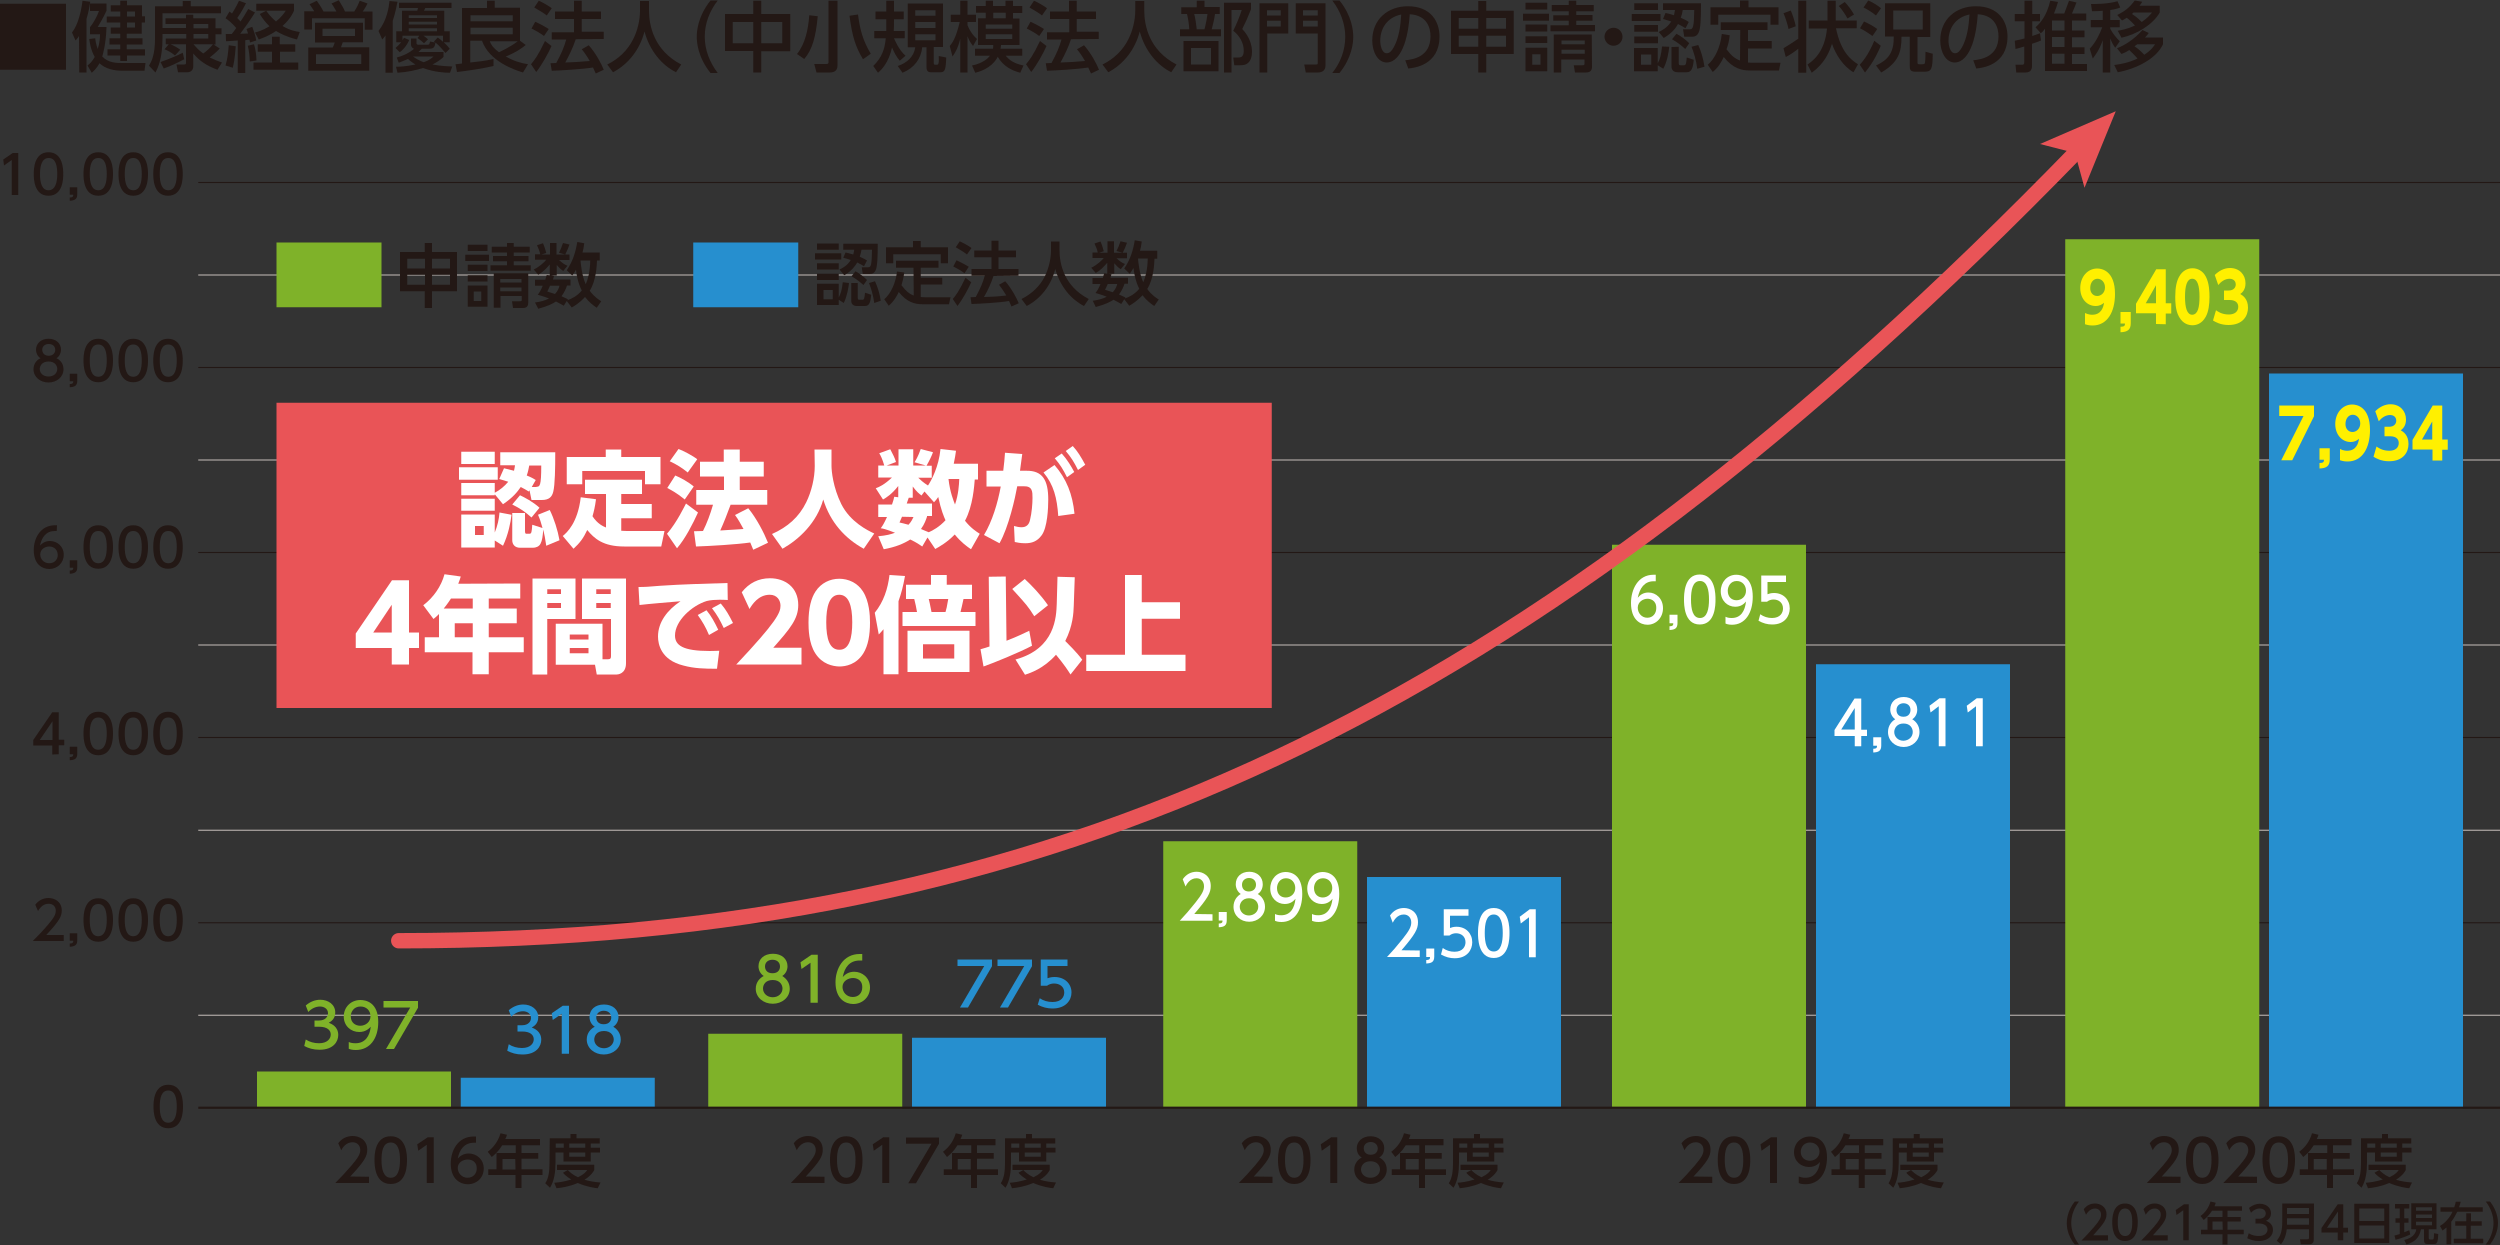 <?xml version="1.0" encoding="utf-8"?>
<!-- Generator: Adobe Illustrator 25.3.1, SVG Export Plug-In . SVG Version: 6.00 Build 0)  -->
<svg version="1.1" id="レイヤー_1" xmlns="http://www.w3.org/2000/svg" xmlns:xlink="http://www.w3.org/1999/xlink" x="0px"
	 y="0px" viewBox="0 0 1000 498" style="enable-background:new 0 0 1000 498;" xml:space="preserve">
<rect x="0" y="0" width="1000" height="498" fill="#333333" stroke="none"/>
<style type="text/css">
	.st0{fill:#231815;}
	.st1{fill:none;stroke:#231815;stroke-width:0.447;stroke-miterlimit:10;}
	.st2{fill:none;stroke:#B6AFAB;stroke-width:0.447;stroke-miterlimit:10;}
	.st3{fill:#7FB229;}
	.st4{fill:#268FCF;}
	.st5{fill:#FFFFFF;}
	.st6{fill:#FFF000;}
	.st7{fill:none;stroke:#231815;stroke-width:0.894;stroke-miterlimit:10;}
	.st8{fill:#E95457;}
	.st9{fill:none;stroke:#E95457;stroke-width:6.148;stroke-linecap:round;stroke-miterlimit:10;}
</style>
<g>
	<path class="st0" d="M5.1,61.2h2.2V78H4.7V64l-3.1,2.2l-0.3-2.4L5.1,61.2z"/>
	<path class="st0" d="M13.5,69.6c0-1.6,0-8.7,5.9-8.7s5.9,7.1,5.9,8.7s0,8.7-5.9,8.7S13.5,71.2,13.5,69.6z M22.9,69.6
		c0-3.2-0.6-6.4-3.4-6.4S16,66.4,16,69.6c0,3.4,0.7,6.5,3.4,6.5C22.2,76.1,22.9,72.8,22.9,69.6z"/>
	<path class="st0" d="M30.9,74.9v2.9c0,1.9-1.1,2.4-3,2.5V79c1.4,0,1.4-0.6,1.4-1.1h-1.4v-3H30.9z"/>
	<path class="st0" d="M33.4,69.6c0-1.6,0-8.7,5.9-8.7s5.9,7.1,5.9,8.7s0,8.7-5.9,8.7S33.4,71.2,33.4,69.6z M42.7,69.6
		c0-3.2-0.6-6.4-3.4-6.4s-3.4,3.2-3.4,6.4c0,3.4,0.7,6.5,3.4,6.5C42.1,76.1,42.7,72.8,42.7,69.6z"/>
	<path class="st0" d="M47.4,69.6c0-1.6,0-8.7,5.9-8.7s5.9,7.1,5.9,8.7s0,8.7-5.9,8.7S47.4,71.2,47.4,69.6z M56.7,69.6
		c0-3.2-0.6-6.4-3.4-6.4c-2.8,0-3.4,3.2-3.4,6.4c0,3.4,0.7,6.5,3.4,6.5C56.1,76.1,56.7,72.8,56.7,69.6z"/>
	<path class="st0" d="M61.3,69.6c0-1.6,0-8.7,5.9-8.7s5.9,7.1,5.9,8.7s0,8.7-5.9,8.7S61.3,71.2,61.3,69.6z M70.7,69.6
		c0-3.2-0.6-6.4-3.4-6.4s-3.4,3.2-3.4,6.4c0,3.4,0.7,6.5,3.4,6.5C70.1,76.1,70.7,72.8,70.7,69.6z"/>
</g>
<g>
	<path class="st0" d="M25.4,147.7c0,3.1-2.7,5.3-6,5.3s-6-2.2-6-5.3c0-2.3,1.4-3.8,2.8-4.4c-1.2-0.8-1.8-2.1-1.8-3.4
		c0-2.5,2-4.4,5-4.4c3.1,0,5,1.9,5,4.4c0,1.3-0.6,2.6-1.8,3.4C24,143.9,25.4,145.4,25.4,147.7z M22.9,147.6c0-1.2-0.8-3-3.5-3
		c-2.6,0-3.5,1.8-3.5,3c0,1.7,1.4,3,3.5,3S22.9,149.3,22.9,147.6z M22.1,140c0-1.6-1.2-2.4-2.6-2.4s-2.6,0.8-2.6,2.3
		c0,1,0.6,2.4,2.6,2.4C21.4,142.3,22.1,140.9,22.1,140z"/>
	<path class="st0" d="M30.9,149.5v2.9c0,1.9-1.1,2.4-3,2.5v-1.3c1.4,0,1.4-0.6,1.4-1.1h-1.4v-3L30.9,149.5L30.9,149.5z"/>
	<path class="st0" d="M33.4,144.2c0-1.6,0-8.7,5.9-8.7s5.9,7.1,5.9,8.7c0,1.6,0,8.7-5.9,8.7S33.4,145.8,33.4,144.2z M42.7,144.2
		c0-3.2-0.6-6.4-3.4-6.4s-3.4,3.2-3.4,6.4c0,3.4,0.7,6.5,3.4,6.5C42.1,150.7,42.7,147.4,42.7,144.2z"/>
	<path class="st0" d="M47.4,144.2c0-1.6,0-8.7,5.9-8.7s5.9,7.1,5.9,8.7c0,1.6,0,8.7-5.9,8.7S47.4,145.8,47.4,144.2z M56.7,144.2
		c0-3.2-0.6-6.4-3.4-6.4c-2.8,0-3.4,3.2-3.4,6.4c0,3.4,0.7,6.5,3.4,6.5C56.1,150.7,56.7,147.4,56.7,144.2z"/>
	<path class="st0" d="M61.3,144.2c0-1.6,0-8.7,5.9-8.7s5.9,7.1,5.9,8.7c0,1.6,0,8.7-5.9,8.7S61.3,145.8,61.3,144.2z M70.7,144.2
		c0-3.2-0.6-6.4-3.4-6.4s-3.4,3.2-3.4,6.4c0,3.4,0.7,6.5,3.4,6.5C70.1,150.7,70.7,147.4,70.7,144.2z"/>
</g>
<g>
	<path class="st0" d="M22.7,212.4c-0.5,0-0.5,0-0.7,0c-3.6,0-5.3,2.5-6,5.8c0.8-0.9,2.1-1.8,4-1.8c2.8,0,5.5,2.1,5.5,5.5
		c0,3.3-2.6,5.7-5.8,5.7c-2.7,0-6.2-1.7-6.2-7.6c0-4.6,2.6-9.9,8.5-9.9c0.3,0,0.5,0,0.8,0L22.7,212.4L22.7,212.4z M19.7,218.6
		c-1.6,0-3.6,1-3.6,3.2c0,1.8,1.4,3.5,3.6,3.5s3.4-1.6,3.4-3.3C23,219,20.6,218.6,19.7,218.6z"/>
	<path class="st0" d="M30.9,224.1v2.9c0,1.9-1.1,2.4-3,2.5v-1.3c1.4,0,1.4-0.6,1.4-1.1h-1.4v-3L30.9,224.1L30.9,224.1z"/>
	<path class="st0" d="M33.4,218.8c0-1.6,0-8.7,5.9-8.7s5.9,7.1,5.9,8.7c0,1.6,0,8.7-5.9,8.7S33.4,220.4,33.4,218.8z M42.7,218.8
		c0-3.2-0.6-6.4-3.4-6.4s-3.4,3.2-3.4,6.4c0,3.4,0.7,6.5,3.4,6.5C42.1,225.3,42.7,222,42.7,218.8z"/>
	<path class="st0" d="M47.4,218.8c0-1.6,0-8.7,5.9-8.7s5.9,7.1,5.9,8.7c0,1.6,0,8.7-5.9,8.7S47.4,220.4,47.4,218.8z M56.7,218.8
		c0-3.2-0.6-6.4-3.4-6.4c-2.8,0-3.4,3.2-3.4,6.4c0,3.4,0.7,6.5,3.4,6.5C56.1,225.3,56.7,222,56.7,218.8z"/>
	<path class="st0" d="M61.3,218.8c0-1.6,0-8.7,5.9-8.7s5.9,7.1,5.9,8.7c0,1.6,0,8.7-5.9,8.7S61.3,220.4,61.3,218.8z M70.7,218.8
		c0-3.2-0.6-6.4-3.4-6.4s-3.4,3.2-3.4,6.4c0,3.4,0.7,6.5,3.4,6.5C70.1,225.3,70.7,222,70.7,218.8z"/>
</g>
<g>
	<path class="st0" d="M20.9,301.8v-3.6h-7.6V296l7.6-11.1h2.6v11h2.2v2.2h-2.2v3.6L20.9,301.8L20.9,301.8z M15.9,296H21v-7.5
		L15.9,296z"/>
	<path class="st0" d="M30.9,298.7v2.9c0,1.9-1.1,2.4-3,2.5v-1.3c1.4,0,1.4-0.6,1.4-1.1h-1.4v-3H30.9z"/>
	<path class="st0" d="M33.4,293.4c0-1.6,0-8.7,5.9-8.7s5.9,7.1,5.9,8.7s0,8.7-5.9,8.7S33.4,295,33.4,293.4z M42.7,293.4
		c0-3.2-0.6-6.4-3.4-6.4s-3.4,3.2-3.4,6.4c0,3.4,0.7,6.5,3.4,6.5C42.1,299.8,42.7,296.6,42.7,293.4z"/>
	<path class="st0" d="M47.4,293.4c0-1.6,0-8.7,5.9-8.7s5.9,7.1,5.9,8.7s0,8.7-5.9,8.7S47.4,295,47.4,293.4z M56.7,293.4
		c0-3.2-0.6-6.4-3.4-6.4c-2.8,0-3.4,3.2-3.4,6.4c0,3.4,0.7,6.5,3.4,6.5C56.1,299.8,56.7,296.6,56.7,293.4z"/>
	<path class="st0" d="M61.3,293.4c0-1.6,0-8.7,5.9-8.7s5.9,7.1,5.9,8.7s0,8.7-5.9,8.7S61.3,295,61.3,293.4z M70.7,293.4
		c0-3.2-0.6-6.4-3.4-6.4s-3.4,3.2-3.4,6.4c0,3.4,0.7,6.5,3.4,6.5C70.1,299.8,70.7,296.6,70.7,293.4z"/>
</g>
<g>
	<path class="st0" d="M25.5,374.1v2.3H13.1c1.8-1.8,3.8-3.8,6-6.4c2.6-3,3.2-4.3,3.2-5.7c0-1.7-1.1-2.8-2.9-2.8
		c-2.5,0-3.7,2.2-4.2,2.9l-1.1-2.5c1.3-1.7,3.1-2.7,5.3-2.7c2.4,0,5.3,1.4,5.3,5c0,2.4-1,4.2-6.2,9.8h7V374.1z"/>
	<path class="st0" d="M30.9,373.3v2.9c0,1.9-1.1,2.4-3,2.5v-1.3c1.4,0,1.4-0.6,1.4-1.1h-1.4v-3H30.9z"/>
	<path class="st0" d="M33.4,368c0-1.6,0-8.7,5.9-8.7s5.9,7.1,5.9,8.7s0,8.7-5.9,8.7S33.4,369.6,33.4,368z M42.7,368
		c0-3.2-0.6-6.4-3.4-6.4s-3.4,3.2-3.4,6.4c0,3.4,0.7,6.5,3.4,6.5C42.1,374.4,42.7,371.2,42.7,368z"/>
	<path class="st0" d="M47.4,368c0-1.6,0-8.7,5.9-8.7s5.9,7.1,5.9,8.7s0,8.7-5.9,8.7S47.4,369.6,47.4,368z M56.7,368
		c0-3.2-0.6-6.4-3.4-6.4c-2.8,0-3.4,3.2-3.4,6.4c0,3.4,0.7,6.5,3.4,6.5C56.1,374.4,56.7,371.2,56.7,368z"/>
	<path class="st0" d="M61.3,368c0-1.6,0-8.7,5.9-8.7s5.9,7.1,5.9,8.7s0,8.7-5.9,8.7S61.3,369.6,61.3,368z M70.7,368
		c0-3.2-0.6-6.4-3.4-6.4s-3.4,3.2-3.4,6.4c0,3.4,0.7,6.5,3.4,6.5C70.1,374.4,70.7,371.2,70.7,368z"/>
</g>
<g>
	<path class="st0" d="M61.4,442.6c0-1.6,0-8.7,5.9-8.7s5.9,7.1,5.9,8.7s0,8.7-5.9,8.7S61.4,444.2,61.4,442.6z M70.7,442.6
		c0-3.2-0.6-6.4-3.4-6.4s-3.4,3.2-3.4,6.4c0,3.4,0.7,6.5,3.4,6.5C70.1,449,70.7,445.8,70.7,442.6z"/>
</g>
<line class="st1" x1="79.3" y1="73" x2="1000" y2="73"/>
<line class="st2" x1="79.3" y1="110" x2="1000" y2="110"/>
<line class="st1" x1="79.3" y1="147" x2="1000" y2="147"/>
<line class="st2" x1="79.3" y1="184" x2="1000" y2="184"/>
<line class="st1" x1="79.3" y1="221" x2="1000" y2="221"/>
<line class="st2" x1="79.3" y1="258" x2="1000" y2="258"/>
<line class="st1" x1="79.3" y1="295" x2="1000" y2="295"/>
<line class="st2" x1="79.3" y1="332.1" x2="1000" y2="332.1"/>
<line class="st1" x1="79.3" y1="369.1" x2="1000" y2="369.1"/>
<line class="st2" x1="79.3" y1="406.1" x2="1000" y2="406.1"/>
<g>
	<path class="st0" d="M147.6,470.7v2.5h-13.5c2-2,4.1-4.2,6.5-7c2.8-3.3,3.5-4.7,3.5-6.2c0-1.8-1.2-3.1-3.1-3.1
		c-2.7,0-4.1,2.4-4.5,3.2l-1.2-2.8c1.4-1.9,3.4-2.9,5.8-2.9c2.6,0,5.8,1.5,5.8,5.5c0,2.6-1.1,4.6-6.8,10.7L147.6,470.7L147.6,470.7z
		"/>
	<path class="st0" d="M149.8,464c0-1.8,0-9.5,6.5-9.5s6.5,7.8,6.5,9.5c0,1.8,0,9.6-6.5,9.6S149.8,465.8,149.8,464z M160,464
		c0-3.5-0.7-7-3.7-7c-3.1,0-3.7,3.5-3.7,7c0,3.7,0.8,7.1,3.7,7.1C159.3,471.1,160,467.5,160,464z"/>
	<path class="st0" d="M171.1,454.9h2.4v18.3h-2.8v-15.3l-3.4,2.4l-0.4-2.6L171.1,454.9z"/>
	<path class="st0" d="M190.4,457.1c-0.5,0-0.6,0-0.8,0c-3.9,0-5.8,2.7-6.5,6.3c0.9-1,2.3-2,4.4-2c3.1,0,6,2.3,6,6s-2.8,6.3-6.4,6.3
		c-2.9,0-6.8-1.9-6.8-8.3c0-5.1,2.8-10.8,9.2-10.8c0.3,0,0.5,0,0.9,0L190.4,457.1L190.4,457.1z M187.1,463.8c-1.8,0-4,1.1-4,3.4
		c0,1.9,1.5,3.9,3.9,3.9s3.7-1.8,3.7-3.7C190.7,464.2,188.1,463.8,187.1,463.8z"/>
	<path class="st0" d="M216,455.8v2.3h-7.4v3.1h6.7v2.3h-6.7v4.2h8.4v2.3h-8.4v5.2h-2.4V470h-10.9v-2.3h3.3v-6.5h7.7v-3.1h-5.4
		c-1.6,2.6-3,3.7-4.2,4.7l-1.6-2.1c2.5-1.9,4.2-4.3,5.1-7.4l2.6,0.6c-0.3,0.9-0.4,1.2-0.7,1.7H216V455.8z M206.1,463.6H201v4.2h5.2
		L206.1,463.6L206.1,463.6z"/>
	<path class="st0" d="M219.9,455.3h8.3v-1.7h2.4v1.7h9.3v2.1h-3.6v1.7h3.7v1.9h-3.7v3.6h-10.9V461h-3.2v4.2c0,3.5-0.5,7.2-2.2,9.9
		l-1.9-1.8c1.4-2,1.7-5.1,1.7-8.1L219.9,455.3L219.9,455.3z M227.1,468c0.7,0.7,1.9,1.9,4.1,2.9c2.5-1.2,3.2-2.2,3.7-2.9h-12.1v-2.1
		h14.9v2.1c-0.3,0.6-1.2,2.2-3.9,3.9c2,0.6,3.9,0.9,6.4,1.1l-1.1,2.3c-1.1-0.1-4.3-0.5-8-2.1c-3.5,1.5-6.6,1.9-8.5,2.1l-0.9-2.2
		c1.3-0.1,3.6-0.3,6.8-1.3c-2.1-1.3-2.9-2.2-3.3-2.7L227.1,468z M222.3,457.4v1.7h3.2v-1.7H222.3z M227.7,457.4v1.7h6.4v-1.7H227.7z
		 M227.7,461v1.7h6.4V461H227.7z"/>
</g>
<rect x="102.8" y="428.6" class="st3" width="77.6" height="14.7"/>
<rect x="184.3" y="431.1" class="st4" width="77.6" height="12.2"/>
<g>
	<path class="st3" d="M122.3,415.8c1.5,1,3.4,1.5,5.3,1.5c3.4,0,4.7-1.9,4.7-3.5c0-1.7-1.4-3.1-4.6-3.1h-1.9v-2.5h1.8
		c2.6,0,3.6-1.6,3.6-2.9c0-1.8-1.6-2.7-3.2-2.7c-1.8,0-3.5,0.9-4.7,2.2l-1-2.6c1.8-1.6,3.9-2.3,5.8-2.3c3.2,0,6,1.9,6,5.1
		c0,2.7-1.9,3.7-2.6,4.1c1,0.4,3.8,1.5,3.8,4.9c0,2.6-1.9,5.9-7.5,5.9c-2.5,0-4.4-0.6-6.1-1.5L122.3,415.8z"/>
	<path class="st3" d="M139.5,416.8c0.9,0.4,1.7,0.5,2.7,0.5c3.9,0,5.7-2.9,6.1-6.6c-0.7,0.7-2,2.1-4.6,2.1c-3.3,0-6.2-2.4-6.2-6.2
		c0-3.7,2.8-6.6,6.7-6.6c2.1,0,7.1,0.9,7.1,8.8c0,6.6-3.3,11.2-9,11.2c-1.5,0-2.4-0.3-2.8-0.5V416.8z M144.1,410.3
		c2.1,0,4.1-1.5,4.1-3.8c0-2.1-1.5-3.9-4-3.9c-2.7,0-3.9,2.2-3.9,3.9C140.3,409.1,142.2,410.3,144.1,410.3z"/>
	<path class="st3" d="M167.2,400.4v2.7l-9.6,16.5h-3.2l9.7-16.6h-10.7v-2.6H167.2z"/>
</g>
<g>
	<path class="st4" d="M203.5,417.7c1.5,1,3.4,1.5,5.3,1.5c3.4,0,4.7-1.9,4.7-3.5c0-1.7-1.4-3.1-4.6-3.1H207v-2.5h1.8
		c2.6,0,3.6-1.6,3.6-2.9c0-1.8-1.6-2.7-3.2-2.7c-1.8,0-3.5,0.9-4.7,2.2l-1-2.6c1.8-1.6,3.9-2.3,5.8-2.3c3.2,0,6,1.9,6,5.1
		c0,2.7-1.9,3.7-2.6,4.1c1,0.4,3.8,1.5,3.8,4.9c0,2.6-1.9,5.9-7.5,5.9c-2.5,0-4.4-0.6-6.1-1.5L203.5,417.7z"/>
	<path class="st4" d="M225.1,402.3h2.5v19.2h-2.9v-16l-3.6,2.5l-0.4-2.7L225.1,402.3z"/>
	<path class="st4" d="M248.3,415.8c0,3.5-3.1,6-6.8,6s-6.8-2.5-6.8-6c0-2.6,1.6-4.3,3.2-5.1c-1.4-0.9-2.1-2.4-2.1-3.9
		c0-2.9,2.2-5,5.8-5c3.5,0,5.8,2.1,5.8,5c0,1.5-0.7,3-2.1,3.9C246.7,411.5,248.3,413.2,248.3,415.8z M245.5,415.8
		c0-1.4-1-3.4-3.9-3.4c-3,0-3.9,2-3.9,3.4c0,1.9,1.6,3.5,3.9,3.5C243.8,419.3,245.5,417.7,245.5,415.8z M244.5,407
		c0-1.8-1.4-2.7-3-2.7c-1.5,0-3,0.9-3,2.7c0,1.2,0.7,2.7,3,2.7S244.5,408.1,244.5,407z"/>
</g>
<g>
	<path class="st0" d="M329.8,470.7v2.5h-13.5c2-2,4.1-4.2,6.5-7c2.8-3.3,3.5-4.7,3.5-6.2c0-1.8-1.2-3.1-3.1-3.1
		c-2.7,0-4.1,2.4-4.5,3.2l-1.2-2.8c1.4-1.9,3.4-2.9,5.8-2.9c2.6,0,5.8,1.5,5.8,5.5c0,2.6-1.1,4.6-6.8,10.7L329.8,470.7L329.8,470.7z
		"/>
	<path class="st0" d="M332,464c0-1.8,0-9.5,6.5-9.5s6.5,7.8,6.5,9.5c0,1.8,0,9.6-6.5,9.6S332,465.8,332,464z M342.2,464
		c0-3.5-0.7-7-3.7-7c-3.1,0-3.7,3.5-3.7,7c0,3.7,0.8,7.1,3.7,7.1C341.5,471.1,342.2,467.5,342.2,464z"/>
	<path class="st0" d="M353.3,454.9h2.4v18.3h-2.8v-15.3l-3.4,2.4l-0.4-2.6L353.3,454.9z"/>
	<path class="st0" d="M375.6,454.9v2.6l-9.2,15.8h-3.1l9.3-15.8h-10.2V455h13.2V454.9z"/>
	<path class="st0" d="M398.2,455.8v2.3h-7.4v3.1h6.7v2.3h-6.7v4.2h8.4v2.3h-8.4v5.2h-2.4V470h-10.9v-2.3h3.3v-6.5h7.7v-3.1H383
		c-1.6,2.6-3,3.7-4.2,4.7l-1.6-2.1c2.5-1.9,4.2-4.3,5.1-7.4l2.6,0.6c-0.3,0.9-0.4,1.2-0.7,1.7h14V455.8z M388.3,463.6h-5.2v4.2h5.2
		V463.6z"/>
	<path class="st0" d="M402.1,455.3h8.3v-1.7h2.4v1.7h9.3v2.1h-3.6v1.7h3.7v1.9h-3.7v3.6h-10.9V461h-3.2v4.2c0,3.5-0.5,7.2-2.2,9.9
		l-1.9-1.8c1.4-2,1.7-5.1,1.7-8.1v-9.9H402.1z M409.3,468c0.7,0.7,1.9,1.9,4.1,2.9c2.5-1.2,3.2-2.2,3.7-2.9H405v-2.1h14.9v2.1
		c-0.3,0.6-1.2,2.2-3.9,3.9c2,0.6,3.9,0.9,6.4,1.1l-1.1,2.3c-1.1-0.1-4.3-0.5-8-2.1c-3.5,1.5-6.6,1.9-8.5,2.1l-0.9-2.2
		c1.3-0.1,3.6-0.3,6.8-1.3c-2.1-1.3-2.9-2.2-3.3-2.7L409.3,468z M404.5,457.4v1.7h3.2v-1.7H404.5z M409.9,457.4v1.7h6.4v-1.7H409.9z
		 M409.9,461v1.7h6.4V461H409.9z"/>
</g>
<rect x="283.3" y="413.5" class="st3" width="77.6" height="29.8"/>
<rect x="364.8" y="415.1" class="st4" width="77.6" height="28.2"/>
<g>
	<path class="st3" d="M315.9,395.5c0,3.5-3.1,6-6.8,6c-3.7,0-6.8-2.5-6.8-6c0-2.6,1.6-4.3,3.2-5.1c-1.4-0.9-2.1-2.4-2.1-3.9
		c0-2.9,2.2-5,5.8-5c3.5,0,5.8,2.1,5.8,5c0,1.5-0.7,3-2.1,3.9C314.2,391.2,315.9,392.8,315.9,395.5z M313,395.4c0-1.4-1-3.4-3.9-3.4
		c-3,0-3.9,2-3.9,3.4c0,1.9,1.6,3.5,3.9,3.5S313,397.3,313,395.4z M312,386.6c0-1.8-1.4-2.7-3-2.7s-3,0.9-3,2.7c0,1.2,0.7,2.7,3,2.7
		C311.3,389.3,312,387.8,312,386.6z"/>
	<path class="st3" d="M324.6,381.9h2.5v19.2h-2.9v-16l-3.6,2.5l-0.4-2.7L324.6,381.9z"/>
	<path class="st3" d="M344.7,384.2c-0.6,0-0.6,0-0.8,0c-4.1,0-6.1,2.8-6.8,6.6c1-1.1,2.4-2.1,4.6-2.1c3.2,0,6.3,2.4,6.3,6.3
		c0,3.8-3,6.6-6.7,6.6c-3.1,0-7.1-2-7.1-8.7c0-5.3,3-11.3,9.7-11.3c0.3,0,0.6,0,1,0v2.6H344.7z M341.2,391.2c-1.9,0-4.2,1.2-4.2,3.6
		c0,2,1.6,4,4.1,4s3.8-1.8,3.8-3.8C345,391.7,342.3,391.2,341.2,391.2z"/>
</g>
<g>
	<path class="st4" d="M396.8,383.8v2.7l-9.6,16.5H384l9.7-16.6H383v-2.6H396.8z"/>
	<path class="st4" d="M412.8,383.8v2.7l-9.6,16.5H400l9.7-16.6H399v-2.6H412.8z"/>
	<path class="st4" d="M427,386.4h-8v4.9c0.6-0.2,1.4-0.5,2.8-0.5c4.1,0,6.8,2.7,6.8,6.2c0,3-2.2,6.4-7.6,6.4c-2.1,0-4-0.5-5.9-1.5
		l0.8-2.6c1.5,1,3.2,1.5,5.1,1.5c3.7,0,4.7-2.2,4.7-3.8c0-2.3-1.8-3.6-4.1-3.6c-1,0-2,0.3-2.8,0.9h-2.5v-10.5H427V386.4z"/>
</g>
<g>
	<path class="st0" d="M509,470.7v2.5h-13.5c2-2,4.1-4.2,6.5-7c2.8-3.3,3.5-4.7,3.5-6.2c0-1.8-1.2-3.1-3.1-3.1
		c-2.7,0-4.1,2.4-4.5,3.2l-1.2-2.8c1.4-1.9,3.4-2.9,5.8-2.9c2.6,0,5.8,1.5,5.8,5.5c0,2.6-1.1,4.6-6.8,10.7L509,470.7L509,470.7z"/>
	<path class="st0" d="M511.2,464c0-1.8,0-9.5,6.5-9.5s6.5,7.8,6.5,9.5c0,1.8,0,9.6-6.5,9.6S511.2,465.8,511.2,464z M521.4,464
		c0-3.5-0.7-7-3.7-7c-3.1,0-3.7,3.5-3.7,7c0,3.7,0.8,7.1,3.7,7.1C520.7,471.1,521.4,467.5,521.4,464z"/>
	<path class="st0" d="M532.5,454.9h2.4v18.3h-2.8v-15.3l-3.4,2.4l-0.4-2.6L532.5,454.9z"/>
	<path class="st0" d="M554.7,467.8c0,3.4-3,5.8-6.5,5.8c-3.6,0-6.5-2.4-6.5-5.8c0-2.5,1.6-4.1,3-4.8c-1.4-0.8-2-2.3-2-3.7
		c0-2.7,2.2-4.8,5.5-4.8s5.5,2,5.5,4.8c0,1.4-0.6,2.9-2,3.7C553.2,463.7,554.7,465.3,554.7,467.8z M552,467.8c0-1.3-0.9-3.3-3.8-3.3
		c-2.8,0-3.8,1.9-3.8,3.3c0,1.8,1.6,3.3,3.8,3.3C550.4,471.1,552,469.6,552,467.8z M551.1,459.4c0-1.7-1.4-2.6-2.8-2.6
		c-1.5,0-2.8,0.9-2.8,2.5c0,1.1,0.6,2.6,2.8,2.6C550.4,461.9,551.1,460.5,551.1,459.4z"/>
	<path class="st0" d="M577.4,455.8v2.3H570v3.1h6.7v2.3H570v4.2h8.4v2.3H570v5.2h-2.4V470h-10.9v-2.3h3.3v-6.5h7.7v-3.1h-5.4
		c-1.6,2.6-3,3.7-4.2,4.7l-1.6-2.1c2.5-1.9,4.2-4.3,5.1-7.4l2.6,0.6c-0.3,0.9-0.4,1.2-0.7,1.7h13.9V455.8z M567.5,463.6h-5.2v4.2
		h5.2V463.6z"/>
	<path class="st0" d="M581.3,455.3h8.3v-1.7h2.4v1.7h9.3v2.1h-3.6v1.7h3.7v1.9h-3.7v3.6h-10.9V461h-3.2v4.2c0,3.5-0.5,7.2-2.2,9.9
		l-1.9-1.8c1.4-2,1.7-5.1,1.7-8.1v-9.9H581.3z M588.5,468c0.7,0.7,1.9,1.9,4.1,2.9c2.5-1.2,3.2-2.2,3.7-2.9h-12.1v-2.1H599v2.1
		c-0.3,0.6-1.2,2.2-3.9,3.9c2,0.6,3.9,0.9,6.4,1.1l-1.1,2.3c-1.1-0.1-4.3-0.5-8-2.1c-3.5,1.5-6.6,1.9-8.5,2.1l-0.9-2.2
		c1.3-0.1,3.6-0.3,6.8-1.3c-2.1-1.3-2.9-2.2-3.3-2.7L588.5,468z M583.7,457.4v1.7h3.2v-1.7H583.7z M589.1,457.4v1.7h6.4v-1.7H589.1z
		 M589.1,461v1.7h6.4V461H589.1z"/>
</g>
<rect x="465.3" y="336.5" class="st3" width="77.6" height="106.8"/>
<rect x="546.8" y="350.8" class="st4" width="77.6" height="92.4"/>
<g>
	<path class="st5" d="M485,365.7v2.6h-13.1c2-2.1,4-4.4,6.3-7.3c2.7-3.4,3.4-4.9,3.4-6.5c0-1.9-1.2-3.2-3-3.2c-2.7,0-4,2.5-4.4,3.3
		l-1.1-2.9c1.4-2,3.3-3,5.6-3c2.5,0,5.6,1.6,5.6,5.7c0,2.7-1.1,4.8-6.6,11.2L485,365.7L485,365.7z"/>
	<path class="st5" d="M490.7,364.8v3.3c0,2.2-1.1,2.7-3.2,2.8v-1.5c1.5,0,1.5-0.6,1.5-1.2h-1.5v-3.4L490.7,364.8L490.7,364.8z"/>
	<path class="st5" d="M506,362.7c0,3.5-2.9,6-6.3,6c-3.5,0-6.3-2.5-6.3-6c0-2.6,1.5-4.3,2.9-5.1c-1.3-0.9-2-2.4-2-3.9
		c0-2.9,2.1-5,5.4-5c3.2,0,5.4,2.1,5.4,5c0,1.5-0.6,3-2,3.9C504.5,358.4,506,360.1,506,362.7z M503.3,362.7c0-1.4-0.9-3.4-3.7-3.4
		c-2.7,0-3.7,2-3.7,3.4c0,1.9,1.5,3.5,3.7,3.5C501.8,366.1,503.3,364.6,503.3,362.7z M502.4,353.9c0-1.8-1.3-2.7-2.8-2.7
		c-1.4,0-2.8,0.9-2.8,2.7c0,1.2,0.6,2.7,2.8,2.7C501.8,356.5,502.4,355,502.4,353.9z"/>
	<path class="st5" d="M510,365.6c0.8,0.4,1.6,0.5,2.5,0.5c3.7,0,5.3-2.9,5.7-6.6c-0.6,0.7-1.8,2.1-4.3,2.1c-3.1,0-5.8-2.4-5.8-6.2
		c0-3.7,2.6-6.6,6.2-6.6c2,0,6.6,0.9,6.6,8.8c0,6.6-3.1,11.2-8.3,11.2c-1.4,0-2.2-0.3-2.6-0.5L510,365.6L510,365.6z M514.3,359
		c2,0,3.8-1.5,3.8-3.8c0-2.1-1.4-3.9-3.7-3.9c-2.5,0-3.6,2.2-3.6,3.9C510.8,357.9,512.5,359,514.3,359z"/>
	<path class="st5" d="M524.8,365.6c0.8,0.4,1.6,0.5,2.5,0.5c3.7,0,5.3-2.9,5.7-6.6c-0.6,0.7-1.8,2.1-4.3,2.1c-3.1,0-5.8-2.4-5.8-6.2
		c0-3.7,2.6-6.6,6.2-6.6c2,0,6.6,0.9,6.6,8.8c0,6.6-3.1,11.2-8.3,11.2c-1.4,0-2.2-0.3-2.6-0.5L524.8,365.6L524.8,365.6z M529.1,359
		c2,0,3.8-1.5,3.8-3.8c0-2.1-1.4-3.9-3.7-3.9c-2.5,0-3.6,2.2-3.6,3.9C525.6,357.9,527.4,359,529.1,359z"/>
</g>
<g>
	<path class="st5" d="M567.9,380.2v2.6h-13.1c2-2.1,4-4.4,6.3-7.3c2.7-3.4,3.4-4.9,3.4-6.5c0-1.9-1.2-3.2-3-3.2
		c-2.7,0-4,2.5-4.4,3.3l-1.1-2.9c1.4-2,3.3-3,5.6-3c2.5,0,5.6,1.6,5.6,5.7c0,2.7-1.1,4.8-6.6,11.2L567.9,380.2L567.9,380.2z"/>
	<path class="st5" d="M573.7,379.3v3.3c0,2.2-1.1,2.7-3.2,2.8V384c1.5,0,1.5-0.6,1.5-1.2h-1.5v-3.4h3.2V379.3z"/>
	<path class="st5" d="M587.4,366.3H580v4.9c0.6-0.2,1.3-0.5,2.6-0.5c3.8,0,6.3,2.7,6.3,6.2c0,3-2,6.4-7,6.4c-2,0-3.7-0.5-5.5-1.5
		l0.7-2.6c1.4,1,3,1.5,4.7,1.5c3.4,0,4.4-2.2,4.4-3.8c0-2.3-1.7-3.6-3.8-3.6c-0.9,0-1.9,0.3-2.6,0.9h-2.3v-10.5h9.9L587.4,366.3
		L587.4,366.3z"/>
	<path class="st5" d="M591.2,373.2c0-1.9,0-10,6.3-10s6.3,8.1,6.3,10s0,10-6.3,10S591.2,375.1,591.2,373.2z M601.1,373.2
		c0-3.7-0.7-7.4-3.6-7.4c-3,0-3.6,3.7-3.6,7.4c0,3.9,0.7,7.4,3.6,7.4C600.4,380.6,601.1,376.9,601.1,373.2z"/>
	<path class="st5" d="M611.9,363.7h2.4v19.2h-2.7v-16l-3.3,2.5l-0.4-2.7L611.9,363.7z"/>
</g>
<g>
	<path class="st0" d="M684.9,470.7v2.5h-13.5c2-2,4.1-4.2,6.5-7c2.8-3.3,3.5-4.7,3.5-6.2c0-1.8-1.2-3.1-3.1-3.1
		c-2.7,0-4.1,2.4-4.5,3.2l-1.2-2.8c1.4-1.9,3.4-2.9,5.8-2.9c2.6,0,5.8,1.5,5.8,5.5c0,2.6-1.1,4.6-6.8,10.7L684.9,470.7L684.9,470.7z
		"/>
	<path class="st0" d="M687.1,464c0-1.8,0-9.5,6.5-9.5s6.5,7.8,6.5,9.5c0,1.8,0,9.6-6.5,9.6S687.1,465.8,687.1,464z M697.3,464
		c0-3.5-0.7-7-3.7-7c-3.1,0-3.7,3.5-3.7,7c0,3.7,0.8,7.1,3.7,7.1C696.7,471.1,697.3,467.5,697.3,464z"/>
	<path class="st0" d="M708.4,454.9h2.4v18.3H708v-15.3l-3.4,2.4l-0.4-2.6L708.4,454.9z"/>
	<path class="st0" d="M719.5,470.6c0.8,0.3,1.7,0.5,2.6,0.5c3.8,0,5.4-2.8,5.9-6.3c-0.6,0.7-1.9,2-4.4,2c-3.2,0-6-2.3-6-5.9
		s2.7-6.3,6.4-6.3c2,0,6.8,0.9,6.8,8.4c0,6.3-3.2,10.7-8.6,10.7c-1.5,0-2.3-0.3-2.7-0.5V470.6z M723.9,464.3c2,0,3.9-1.4,3.9-3.6
		c0-2-1.5-3.7-3.8-3.7c-2.6,0-3.7,2.1-3.7,3.7C720.3,463.2,722.2,464.3,723.9,464.3z"/>
	<path class="st0" d="M753.3,455.8v2.3h-7.4v3.1h6.7v2.3h-6.7v4.2h8.4v2.3h-8.4v5.2h-2.4V470h-10.9v-2.3h3.3v-6.5h7.7v-3.1h-5.4
		c-1.6,2.6-3,3.7-4.2,4.7l-1.6-2.1c2.5-1.9,4.2-4.3,5.1-7.4l2.6,0.6c-0.3,0.9-0.4,1.2-0.7,1.7h13.9V455.8z M743.5,463.6h-5.2v4.2
		h5.2V463.6z"/>
	<path class="st0" d="M757.2,455.3h8.3v-1.7h2.4v1.7h9.3v2.1h-3.6v1.7h3.7v1.9h-3.7v3.6h-10.9V461h-3.2v4.2c0,3.5-0.5,7.2-2.2,9.9
		l-1.9-1.8c1.4-2,1.7-5.1,1.7-8.1v-9.9H757.2z M764.4,468c0.7,0.7,1.9,1.9,4.1,2.9c2.5-1.2,3.2-2.2,3.7-2.9h-12.1v-2.1H775v2.1
		c-0.3,0.6-1.2,2.2-3.9,3.9c2,0.6,3.9,0.9,6.4,1.1l-1.1,2.3c-1.1-0.1-4.3-0.5-8-2.1c-3.5,1.5-6.6,1.9-8.5,2.1l-0.9-2.2
		c1.3-0.1,3.6-0.3,6.8-1.3c-2.1-1.3-2.9-2.2-3.3-2.7L764.4,468z M759.6,457.4v1.7h3.2v-1.7H759.6z M765.1,457.4v1.7h6.4v-1.7H765.1z
		 M765.1,461v1.7h6.4V461H765.1z"/>
</g>
<rect x="644.8" y="217.9" class="st3" width="77.6" height="225.4"/>
<rect x="726.4" y="265.7" class="st4" width="77.6" height="177.6"/>
<g>
	<path class="st5" d="M662.3,232.5c-0.5,0-0.6,0-0.8,0c-3.8,0-5.6,2.8-6.4,6.6c0.9-1.1,2.2-2.1,4.3-2.1c3,0,5.8,2.4,5.8,6.3
		c0,3.8-2.8,6.6-6.2,6.6c-2.9,0-6.6-2-6.6-8.7c0-5.3,2.7-11.3,9-11.3c0.3,0,0.5,0,0.9,0V232.5z M659,239.5c-1.7,0-3.9,1.2-3.9,3.6
		c0,2,1.5,4,3.8,4s3.6-1.8,3.6-3.8C662.6,240,660,239.5,659,239.5z"/>
	<path class="st5" d="M671,245.9v3.3c0,2.2-1.1,2.7-3.2,2.8v-1.5c1.5,0,1.5-0.6,1.5-1.2h-1.5v-3.4L671,245.9L671,245.9z"/>
	<path class="st5" d="M673.6,239.8c0-1.9,0-10,6.3-10s6.3,8.1,6.3,10s0,10-6.3,10S673.6,241.7,673.6,239.8z M683.6,239.8
		c0-3.7-0.7-7.4-3.6-7.4c-3,0-3.6,3.7-3.6,7.4c0,3.9,0.7,7.4,3.6,7.4C682.9,247.2,683.6,243.5,683.6,239.8z"/>
	<path class="st5" d="M690.2,246.7c0.8,0.4,1.6,0.5,2.5,0.5c3.7,0,5.3-2.9,5.7-6.6c-0.6,0.7-1.8,2.1-4.3,2.1c-3.1,0-5.8-2.4-5.8-6.2
		c0-3.7,2.6-6.6,6.2-6.6c2,0,6.6,0.9,6.6,8.8c0,6.6-3.1,11.2-8.3,11.2c-1.4,0-2.2-0.3-2.6-0.5L690.2,246.7L690.2,246.7z
		 M694.6,240.1c2,0,3.8-1.5,3.8-3.8c0-2.1-1.4-3.9-3.7-3.9c-2.5,0-3.6,2.2-3.6,3.9C691.1,238.9,692.8,240.1,694.6,240.1z"/>
	<path class="st5" d="M714.4,232.8H707v4.9c0.6-0.2,1.3-0.5,2.6-0.5c3.8,0,6.3,2.7,6.3,6.2c0,3-2,6.4-7,6.4c-2,0-3.7-0.5-5.5-1.5
		l0.7-2.6c1.4,1,3,1.5,4.7,1.5c3.4,0,4.4-2.2,4.4-3.8c0-2.3-1.7-3.6-3.8-3.6c-0.9,0-1.9,0.3-2.6,0.9h-2.3v-10.5h9.9L714.4,232.8
		L714.4,232.8z"/>
</g>
<g>
	<path class="st5" d="M741.9,298.5v-4.1h-8.1V292l8-12.6h2.7v12.5h2.3v2.5h-2.3v4.1H741.9z M736.5,291.8h5.4v-8.6L736.5,291.8z"/>
	<path class="st5" d="M752.5,294.9v3.3c0,2.2-1.1,2.7-3.2,2.8v-1.5c1.5,0,1.5-0.6,1.5-1.2h-1.5v-3.4L752.5,294.9L752.5,294.9z"/>
	<path class="st5" d="M767.8,292.8c0,3.5-2.9,6-6.3,6c-3.5,0-6.3-2.5-6.3-6c0-2.6,1.5-4.3,2.9-5.1c-1.3-0.9-2-2.4-2-3.9
		c0-2.9,2.1-5,5.4-5c3.2,0,5.4,2.1,5.4,5c0,1.5-0.6,3-2,3.9C766.3,288.5,767.8,290.2,767.8,292.8z M765.1,292.8
		c0-1.4-0.9-3.4-3.7-3.4c-2.7,0-3.7,2-3.7,3.4c0,1.9,1.5,3.5,3.7,3.5C763.6,296.2,765.1,294.7,765.1,292.8z M764.2,284
		c0-1.8-1.3-2.7-2.8-2.7c-1.4,0-2.8,0.9-2.8,2.7c0,1.2,0.6,2.7,2.8,2.7C763.6,286.7,764.2,285.1,764.2,284z"/>
	<path class="st5" d="M775.8,279.3h2.4v19.2h-2.7v-16l-3.3,2.5l-0.4-2.7L775.8,279.3z"/>
	<path class="st5" d="M790.7,279.3h2.4v19.2h-2.7v-16l-3.3,2.5l-0.4-2.7L790.7,279.3z"/>
</g>
<g>
	<path class="st0" d="M872.2,470.7v2.5h-13.5c2-2,4.1-4.2,6.5-7c2.8-3.3,3.5-4.7,3.5-6.2c0-1.8-1.2-3.1-3.1-3.1
		c-2.7,0-4.1,2.4-4.5,3.2l-1.2-2.8c1.4-1.9,3.4-2.9,5.8-2.9c2.6,0,5.8,1.5,5.8,5.5c0,2.6-1.1,4.6-6.8,10.7L872.2,470.7L872.2,470.7z
		"/>
	<path class="st0" d="M874.4,464c0-1.8,0-9.5,6.5-9.5s6.5,7.8,6.5,9.5c0,1.8,0,9.6-6.5,9.6S874.4,465.8,874.4,464z M884.6,464
		c0-3.5-0.7-7-3.7-7c-3.1,0-3.7,3.5-3.7,7c0,3.7,0.8,7.1,3.7,7.1C883.9,471.1,884.6,467.5,884.6,464z"/>
	<path class="st0" d="M902.8,470.7v2.5h-13.5c2-2,4.1-4.2,6.5-7c2.8-3.3,3.5-4.7,3.5-6.2c0-1.8-1.2-3.1-3.1-3.1
		c-2.7,0-4.1,2.4-4.5,3.2l-1.2-2.8c1.4-1.9,3.4-2.9,5.8-2.9c2.6,0,5.8,1.5,5.8,5.5c0,2.6-1.1,4.6-6.8,10.7L902.8,470.7L902.8,470.7z
		"/>
	<path class="st0" d="M905,464c0-1.8,0-9.5,6.5-9.5s6.5,7.8,6.5,9.5c0,1.8,0,9.6-6.5,9.6S905,465.8,905,464z M915.2,464
		c0-3.5-0.7-7-3.7-7c-3.1,0-3.7,3.5-3.7,7c0,3.7,0.8,7.1,3.7,7.1C914.5,471.1,915.2,467.5,915.2,464z"/>
	<path class="st0" d="M940.6,455.8v2.3h-7.4v3.1h6.7v2.3h-6.7v4.2h8.4v2.3h-8.4v5.2h-2.4V470h-10.9v-2.3h3.3v-6.5h7.7v-3.1h-5.4
		c-1.6,2.6-3,3.7-4.2,4.7l-1.6-2.1c2.5-1.9,4.2-4.3,5.1-7.4l2.6,0.6c-0.3,0.9-0.4,1.2-0.7,1.7h13.9V455.8z M930.7,463.6h-5.2v4.2
		h5.2V463.6z"/>
	<path class="st0" d="M944.5,455.3h8.3v-1.7h2.4v1.7h9.3v2.1h-3.6v1.7h3.7v1.9h-3.7v3.6H950V461h-3.2v4.2c0,3.5-0.5,7.2-2.2,9.9
		l-1.9-1.8c1.4-2,1.7-5.1,1.7-8.1v-9.9H944.5z M951.7,468c0.7,0.7,1.9,1.9,4.1,2.9c2.5-1.2,3.2-2.2,3.7-2.9h-12.1v-2.1h14.9v2.1
		c-0.3,0.6-1.2,2.2-3.9,3.9c2,0.6,3.9,0.9,6.4,1.1l-1.1,2.3c-1.1-0.1-4.3-0.5-8-2.1c-3.5,1.5-6.6,1.9-8.5,2.1l-0.9-2.2
		c1.3-0.1,3.6-0.3,6.8-1.3c-2.1-1.3-2.9-2.2-3.3-2.7L951.7,468z M946.9,457.4v1.7h3.2v-1.7H946.9z M952.3,457.4v1.7h6.4v-1.7H952.3z
		 M952.3,461v1.7h6.4V461H952.3z"/>
</g>
<rect x="826.1" y="95.7" class="st3" width="77.6" height="347.5"/>
<rect x="907.6" y="149.4" class="st4" width="77.6" height="293.9"/>
<g>
	<path class="st6" d="M834,125.2c1.4,0.7,2.6,0.7,2.9,0.7c3.7,0,4.5-3.2,4.7-4.8c-0.7,0.6-1.6,1.3-3.4,1.3c-3.1,0-6.1-2.6-6.1-7.2
		c0-4.4,2.9-7.8,6.8-7.8c1.8,0,7.1,0.9,7.1,10.2c0,7.1-3,12.6-9,12.6c-1.6,0-2.6-0.4-3-0.5V125.2z M838.9,118.4
		c1.5,0,3.1-1.3,3.1-3.4s-1.4-3.5-3-3.5c-1.7,0-2.9,1.6-2.9,3.6C836,117,837.2,118.4,838.9,118.4z"/>
	<path class="st6" d="M852.3,124.8v4.5c0,2.6-1.3,3.5-4.1,3.6v-2.2c1.5,0,1.8-0.4,1.8-1.3h-1.8v-4.6
		C848.2,124.8,852.3,124.8,852.3,124.8z"/>
	<path class="st6" d="M862.4,129.6v-4.3h-8v-3.8l8.1-13.8h3.8v13.6h2.2v4.1h-2.2v4.3L862.4,129.6L862.4,129.6z M858.3,121.3h4.1
		v-7.2L858.3,121.3z"/>
	<path class="st6" d="M871.6,126.7c-1.5-2.6-1.5-6.4-1.5-8c0-3.9,0.6-6.4,1.6-8.1c1.2-2.2,3.2-3.3,5.3-3.3c2,0,4.1,1,5.3,3.3
		c1.4,2.6,1.5,6.2,1.5,8.1c0,3.2-0.4,6-1.5,8c-1.6,2.9-3.9,3.4-5.3,3.4C875.5,130.1,873.2,129.6,871.6,126.7z M879.8,118.7
		c0-4.4-0.8-7.2-2.9-7.2c-2.2,0-2.9,3.1-2.9,7.2c0,4.4,0.8,7.2,2.9,7.2C879.2,125.8,879.8,122.8,879.8,118.7z"/>
	<path class="st6" d="M886.4,124.1c0.6,0.4,2.2,1.7,5.1,1.7c2.5,0,3.8-1.3,3.8-3.1c0-1.3-0.8-2.7-3.5-2.7h-2.2v-3.8h1.9
		c2,0,2.8-1.3,2.8-2.4c0-1.8-1.5-2.3-2.4-2.3c-2,0-3.5,1.2-4.6,2.5l-1.4-4c1.7-1.7,3.8-2.8,6.1-2.8c3.8,0,6.2,2.7,6.2,6.1
		c0,2.7-1.4,3.8-2.1,4.3c1,0.6,3.1,1.9,3.1,5.5c0,3.2-2,6.9-7.8,6.9c-3.2,0-5.2-1.2-6.2-1.8L886.4,124.1z"/>
</g>
<g>
	<path class="st6" d="M925.6,162.2v4.3l-8.7,17.6h-4.4l8.9-17.7h-9.7v-4.2L925.6,162.2L925.6,162.2z"/>
	<path class="st6" d="M931.9,179.3v4.5c0,2.6-1.3,3.5-4.1,3.6v-2.2c1.5,0,1.8-0.4,1.8-1.3h-1.8v-4.6H931.9z"/>
	<path class="st6" d="M936,179.6c1.4,0.7,2.6,0.7,2.9,0.7c3.7,0,4.5-3.2,4.7-4.8c-0.7,0.6-1.6,1.3-3.4,1.3c-3.1,0-6.1-2.6-6.1-7.2
		c0-4.4,2.9-7.8,6.8-7.8c1.8,0,7.1,0.9,7.1,10.2c0,7.1-3,12.6-9,12.6c-1.6,0-2.6-0.4-3-0.5V179.6z M941,172.8c1.5,0,3.1-1.3,3.1-3.4
		c0-2.1-1.4-3.5-3-3.5c-1.7,0-2.9,1.6-2.9,3.6C938.1,171.4,939.3,172.8,941,172.8z"/>
	<path class="st6" d="M950.6,178.6c0.6,0.4,2.2,1.7,5.1,1.7c2.5,0,3.8-1.3,3.8-3.1c0-1.3-0.8-2.7-3.5-2.7h-2.2v-3.8h1.9
		c2,0,2.8-1.3,2.8-2.4c0-1.8-1.5-2.3-2.4-2.3c-2,0-3.5,1.2-4.6,2.5l-1.4-4c1.7-1.7,3.8-2.8,6.1-2.8c3.8,0,6.2,2.7,6.2,6.1
		c0,2.7-1.4,3.8-2.1,4.3c1,0.6,3.1,1.9,3.1,5.5c0,3.2-2,6.9-7.8,6.9c-3.2,0-5.2-1.2-6.2-1.8L950.6,178.6z"/>
	<path class="st6" d="M973,184.1v-4.3h-8V176l8.1-13.8h3.8v13.6h2.2v4.1h-2.2v4.3H973V184.1z M968.8,175.8h4.1v-7.2L968.8,175.8z"/>
</g>
<line class="st7" x1="79.3" y1="443.1" x2="1000" y2="443.1"/>
<rect x="110.6" y="97" class="st3" width="42" height="25.9"/>
<rect x="277.3" y="97" class="st4" width="42" height="25.9"/>
<g>
	<path class="st0" d="M169.9,123.2v-6.7H160v-15.7h9.9v-3.6h2.9v3.6h10v15.7h-10v6.7H169.9z M162.9,103.5v3.9h7.1v-3.9H162.9z
		 M162.9,109.9v4h7.1v-4H162.9z M180,103.5h-7.2v3.9h7.2V103.5z M180,109.9h-7.2v4h7.2V109.9z"/>
	<path class="st0" d="M195.6,101.9v2.5h-9.5v-2.5H195.6z M195,97.9v2.5h-7.9v-2.5H195z M195,105.9v2.5h-7.9v-2.5H195z M195,110.1
		v2.5h-7.9v-2.5H195z M195,114.2v8.5h-7.9v-8.5H195z M192.5,116.6h-3v3.8h3V116.6z M212.3,106.1v2.2h-16.1v-2.2h6.6v-1.6h-5.6v-2.1
		h5.6V101h-6.1v-2.3h6.1v-1.5h2.7v1.5h6.4v2.3h-6.4v1.4h5.9v2.1h-5.9v1.6H212.3z M211.3,121.1c0,1.1-0.4,2.1-2.1,2.1h-4l-0.4-2.7
		h3.1c0.8,0,0.8-0.2,0.8-0.7v-1.4h-8.5v4.7h-2.7v-13.8h13.8L211.3,121.1L211.3,121.1z M208.6,111.6h-8.5v1.4h8.5V111.6z M208.6,115
		h-8.5v1.5h8.5V115z"/>
	<path class="st0" d="M239.9,101.3v2.9h-1.1c-0.1,1.6-0.2,7.8-2.9,12.1c1.8,2.5,3.8,3.7,4.6,4.2l-1.8,2.6c-1.2-0.8-3-2.1-4.7-4.3
		c-2.3,2.5-4.3,3.6-5.3,4.2l-2-2.6l-1.2,1.9c-0.7-0.4-1.5-0.9-3.1-1.7c-1.2,0.8-3.3,1.9-7.1,2.9L214,121c2.1-0.3,3.8-0.7,5.6-1.6
		c-2.2-0.9-3.6-1.2-4.5-1.5c0.7-0.9,1.2-1.7,2-3.6H214v-2.4h4.1c0.3-0.9,0.4-1.4,0.6-1.9l1.2,0.2v-4.4c-1.6,1.9-2.9,3.1-4.6,4.1
		l-1.8-2.1c2.3-1.1,4.3-3,5-3.9H214v-2.2h2.1c-0.3-1.4-0.8-2.5-1.3-3.6l2.4-0.8c0.8,1.9,1.1,3.1,1.3,3.9l-1.9,0.6h3.4v-4.6h2.6v4.6
		h3.4l-2.4-0.7c0.8-1.6,0.9-1.9,1.6-3.9l2.6,0.6c-0.6,1.7-0.8,2.1-1.7,4h1.7v2.2h-4.2c1.4,1.2,1.9,1.7,3.4,2.3l-1.7,2.1
		c-1.2-0.8-1.7-1.4-2.6-2.4v4.2h-2.4l1.3,0.2c-0.2,0.7-0.3,0.9-0.4,1.4h7v2.4h-1.4c-0.4,1.3-1.1,2.8-2.2,4.3
		c0.9,0.4,2.3,1.1,2.6,1.2l-0.3,0.4c1.8-0.6,4-1.7,5.8-3.9c-1.6-3.1-2.2-6.9-2.3-8.3c-0.7,1.2-1,1.6-1.5,2.3l-2.2-2.1
		c2.5-3.7,3.6-7.5,4.2-11.3l2.8,0.5c-0.2,1.7-0.4,2.6-0.7,3.7h6.9V101.3z M220,114.3c-0.4,1.1-0.8,1.7-1.1,2.3
		c1.6,0.5,2.3,0.7,3.1,1c1.2-1.3,1.6-2.5,1.8-3.3H220z M232.2,104.2c0.1,1.1,0.5,6,2.1,9.5c0.8-1.8,1.7-4.9,1.8-9.5H232.2z"/>
</g>
<g>
	<path class="st0" d="M336.5,101.3v2.5H326v-2.5H336.5z M335.5,97.4v2.5h-8.7v-2.5H335.5z M335.5,105.3v2.5h-8.7v-2.5H335.5z
		 M335.5,109.5v2.5h-8.7v-2.5H335.5z M339.6,113.2c-0.2,1.7-0.7,5.2-2.1,8l-2-1.3v2.1h-8.7v-8.5h8.7v5.5c0.7-1.3,1.3-3,1.6-6.1
		L339.6,113.2z M333.1,116h-3.7v3.7h3.7V116z M335.8,107.8c1.1-0.5,3.1-1.5,4.5-3.8c-0.9-0.3-1.4-0.5-3-0.9l0.9-2.1
		c0.9,0.2,1.4,0.3,3.1,0.8c0.2-0.9,0.3-1.2,0.4-1.9h-4.4v-2.4h13.8c0,6.1-0.2,9.1-0.8,10.5c-0.6,1.3-1.4,1.6-2.5,1.6h-2.7l-0.4-2.7
		h2.6c1.1,0,1.4-0.8,1.5-7h-4.2c-0.2,1.2-0.4,1.8-0.7,2.8c1.7,0.8,2.2,1,2.9,1.5l-1.2,2.3c-0.8-0.5-1.3-0.8-2.7-1.5
		c-0.9,1.4-2,3.2-5.2,5.1L335.8,107.8z M343.1,113.2v5.9c0,0.6,0.2,0.8,0.5,0.8h1.4c0.7,0,0.8-0.7,1-2.8l2.5,0.8
		c-0.3,3.1-0.8,4.5-2.5,4.5h-3.3c-1.6,0-2.2-1-2.2-2v-7.2C340.5,113.2,343.1,113.2,343.1,113.2z M345.4,114
		c-0.8-0.7-2.4-2.1-4.8-3.5l1.6-2c1.6,0.9,3.1,2,4.6,3.5L345.4,114z M349.7,121.2c-0.5-3.4-1.2-5.7-2.1-8l2.4-0.7
		c1,2.2,1.9,4.9,2.3,7.8L349.7,121.2z"/>
	<path class="st0" d="M365.4,107.1h-7v-2.8h17v2.8h-7.1v4h8.6v2.7h-8.6v5c0.8,0.1,1.4,0.1,1.9,0.1h10l-0.6,2.8H369
		c-2.9,0-6.2-0.7-9.5-4.9c-0.8,1.7-1.9,3.7-4,5.5l-1.8-2.6c2.6-2.2,4.6-6.5,5.1-11.1l2.9,0.4c-0.3,2.3-0.7,3.6-1.1,5.1
		c1.8,2.4,3.2,3.5,4.9,4.1L365.4,107.1L365.4,107.1z M368.3,96.4v2.5h10.9v6.4h-2.9v-3.6h-19v3.6h-2.9v-6.4h10.8v-2.5H368.3z"/>
	<path class="st0" d="M388.5,112.9c-1.2,2.7-3.5,6.9-5.5,9.5l-1.9-2.8c1.2-1.4,2.4-2.9,5.1-8.5L388.5,112.9z M382.6,104.1
		c2.1,1,3.4,1.7,4.9,2.6l-1.7,2.6c-1.4-1.1-2.9-1.9-4.5-2.7L382.6,104.1z M383.9,96.5c1.1,0.5,3.7,1.9,4.7,2.7l-1.8,2.6
		c-1.3-1-1.6-1.2-4.5-2.9L383.9,96.5z M397.4,110.4c-1.1,3.2-2.1,5.4-3.8,8.4c3.2-0.1,4.4-0.1,8.9-0.6c-1.1-1.9-2.3-3.5-2.9-4.3
		l2.5-1.4c2.6,3,4.5,6.6,5.4,8.8l-2.9,1.3c-0.4-0.8-0.6-1.4-1-2.2c-4,0.7-11.9,1.1-15,1.2l-0.4-2.7c0.4,0,1.9-0.1,2.1-0.1
		c1.8-3.4,2.8-5.6,3.6-8.5h-5.3v-2.7h8v-4.7h-6.9v-2.7h6.9v-3.9h2.8v3.9h7v2.7h-7v4.7h8v2.7L397.4,110.4L397.4,110.4z"/>
	<path class="st0" d="M420.6,96.6h3.2v3.4c0,5.4,1.7,14.4,11.7,19.6l-1.9,2.8c-5.1-2.6-9.5-7.7-11.5-14.8
		c-1.7,6.7-5.9,11.9-11.4,14.8l-2.1-2.8c4-2,7.4-5.1,9.4-9.2c1.5-3.1,2.4-6.9,2.4-10.3v-3.5H420.6z"/>
	<path class="st0" d="M462.9,100.6v2.9h-1.1c-0.1,1.6-0.2,7.8-2.9,12.1c1.8,2.5,3.8,3.7,4.6,4.2l-1.8,2.6c-1.2-0.8-3-2.1-4.7-4.3
		c-2.3,2.5-4.3,3.6-5.3,4.2l-2-2.6l-1.2,1.9c-0.7-0.4-1.5-0.9-3.1-1.7c-1.2,0.8-3.3,1.9-7.1,2.9l-1.2-2.5c2.1-0.3,3.8-0.7,5.6-1.6
		c-2.2-0.9-3.6-1.2-4.5-1.5c0.7-0.9,1.2-1.7,2-3.6H437v-2.4h4.1c0.3-0.9,0.4-1.4,0.6-1.9l1.2,0.2v-4.4c-1.6,1.9-2.9,3.1-4.6,4.1
		l-1.8-2.1c2.3-1.1,4.3-3,5-3.9H437V101h2.1c-0.3-1.4-0.8-2.5-1.3-3.6l2.4-0.8c0.8,1.9,1.1,3.1,1.3,3.9l-1.9,0.6h3.4v-4.6h2.6v4.6
		h3.4l-2.4-0.7c0.8-1.6,0.9-1.9,1.6-3.9l2.6,0.6c-0.6,1.7-0.8,2.1-1.7,4h1.7v2.2h-4.2c1.4,1.2,1.9,1.7,3.4,2.3l-1.7,2.1
		c-1.2-0.8-1.7-1.4-2.6-2.4v4.2h-2.4l1.3,0.2c-0.2,0.7-0.3,0.9-0.4,1.4h7v2.4h-1.4c-0.4,1.3-1.1,2.8-2.2,4.3
		c0.9,0.4,2.3,1.1,2.6,1.2l-0.3,0.4c1.8-0.6,4-1.7,5.8-3.9c-1.6-3.1-2.2-6.9-2.3-8.3c-0.7,1.2-1,1.6-1.5,2.3l-2.2-2.1
		c2.5-3.7,3.6-7.5,4.2-11.3l2.8,0.5c-0.2,1.7-0.4,2.6-0.7,3.7h6.9V100.6z M443.1,113.6c-0.4,1.1-0.8,1.7-1.1,2.3
		c1.6,0.5,2.3,0.7,3.1,1c1.2-1.3,1.6-2.5,1.8-3.3H443.1z M455.2,103.4c0.1,1.1,0.5,6,2.1,9.5c0.8-1.8,1.7-4.9,1.8-9.5H455.2z"/>
</g>
<g>
	<path class="st0" d="M829.9,497.8c-3.1-3.8-3.2-7.5-3.2-8.6s0.2-4.8,3.2-8.6h1.7c-1.9,2.5-3.1,5.5-3.1,8.6s1.2,6.1,3.1,8.6H829.9z"
		/>
	<path class="st0" d="M843.2,494.2v2h-10.6c1.6-1.6,3.2-3.3,5.1-5.5c2.2-2.6,2.7-3.6,2.7-4.9c0-1.4-1-2.4-2.4-2.4
		c-2.1,0-3.2,1.9-3.6,2.5l-0.9-2.2c1.1-1.5,2.6-2.3,4.5-2.3c2,0,4.6,1.2,4.6,4.3c0,2.1-0.9,3.6-5.3,8.4h5.9V494.2z"/>
	<path class="st0" d="M844.9,488.9c0-1.4,0-7.5,5.1-7.5s5.1,6.1,5.1,7.5s0,7.5-5.1,7.5S844.9,490.3,844.9,488.9z M852.9,488.9
		c0-2.8-0.5-5.5-2.9-5.5s-2.9,2.8-2.9,5.5c0,2.9,0.6,5.5,2.9,5.5C852.4,494.5,852.9,491.7,852.9,488.9z"/>
	<path class="st0" d="M867.1,494.2v2h-10.6c1.6-1.6,3.2-3.3,5.1-5.5c2.2-2.6,2.7-3.6,2.7-4.9c0-1.4-1-2.4-2.4-2.4
		c-2.1,0-3.2,1.9-3.6,2.5l-0.9-2.2c1.1-1.5,2.6-2.3,4.5-2.3c2,0,4.6,1.2,4.6,4.3c0,2.1-0.9,3.6-5.3,8.4h5.9V494.2z"/>
	<path class="st0" d="M873.6,481.7h1.9v14.4h-2.2v-12l-2.7,1.9l-0.3-2L873.6,481.7z"/>
	<path class="st0" d="M896.8,482.5v1.8H891v2.5h5.3v1.8H891v3.3h6.5v1.8H891v4.1h-2v-4.1h-8.6v-1.8h2.6v-5.1h6v-2.5h-4.2
		c-1.3,2-2.4,2.9-3.3,3.7l-1.3-1.6c2-1.5,3.3-3.4,4-5.8l2.1,0.5c-0.2,0.7-0.3,0.9-0.5,1.4L896.8,482.5L896.8,482.5z M889,488.6h-4
		v3.3h4.1L889,488.6L889,488.6z"/>
	<path class="st0" d="M899.5,493.3c1.2,0.8,2.6,1.1,4,1.1c2.6,0,3.5-1.4,3.5-2.6c0-1.3-1.1-2.4-3.4-2.4h-1.4v-1.9h1.4
		c2,0,2.7-1.2,2.7-2.1c0-1.4-1.2-2-2.4-2c-1.4,0-2.6,0.7-3.5,1.7l-0.8-1.9c1.4-1.2,3-1.7,4.3-1.7c2.4,0,4.5,1.4,4.5,3.8
		c0,2-1.4,2.8-2,3c0.7,0.3,2.8,1.1,2.8,3.7c0,1.9-1.5,4.4-5.7,4.4c-1.9,0-3.3-0.5-4.6-1.1L899.5,493.3z"/>
	<path class="st0" d="M925.5,495.9c0,1.2-0.7,1.8-1.7,1.8h-3.5l-0.3-2h3c0.3,0,0.6-0.1,0.6-0.6v-3.4h-8.9c-0.3,2.7-1.2,4.7-2.3,6
		l-1.7-1.4c1.1-1.5,2.2-3.1,2.2-7.4v-7.5h12.7L925.5,495.9L925.5,495.9z M914.8,483.2v2.4h8.8v-2.4H914.8z M914.8,487.3v2.6h8.8
		v-2.6H914.8z"/>
	<path class="st0" d="M935.1,496.1V493h-6.5v-1.8l6.5-9.5h2.2v9.4h1.9v1.9h-1.9v3.1H935.1z M930.8,491.1h4.4v-6.5L930.8,491.1z"/>
	<path class="st0" d="M955.7,481.5v15.7h-14v-15.7H955.7z M943.7,488.4h10v-5h-10V488.4z M943.7,490.2v5.2h10v-5.2H943.7z"/>
	<path class="st0" d="M957.8,494.2c0.5-0.1,1-0.2,2.1-0.6v-4.5h-1.7v-1.8h1.7v-3.9H958v-1.8h5.7v1.8h-2v3.9h1.7v1.8h-1.7v3.8
		c1.1-0.4,1.5-0.6,2-0.8l0.4,1.7c-1.7,0.8-4.1,1.7-5.9,2.1L957.8,494.2z M964.6,481.3h10v10.4h-3.1v3.4c0,0.5,0.1,0.7,0.6,0.7h0.9
		c0.3,0,0.4-0.1,0.5-0.5c0.1-0.5,0.1-1.6,0.1-2l1.7,0.3c-0.1,2.7-0.3,4-1.5,4h-2.7c-0.8,0-1.5-0.1-1.5-1.6v-4.3h-1.2
		c-0.8,3.8-2.7,5.1-5.8,6.1l-0.9-1.8c4.3-1.1,4.7-3.5,4.8-4.3h-2v-10.4H964.6z M966.4,482.9v1.4h6.4v-1.4H966.4z M966.4,485.8v1.4
		h6.4v-1.4H966.4z M966.4,488.7v1.4h6.4v-1.4H966.4z"/>
	<path class="st0" d="M978.8,490.8c-0.7,0.7-1.3,1-1.8,1.4l-1-1.8c3.1-1.9,4.6-4.8,5-5.7h-4.8v-1.8h5.5c0.3-0.9,0.5-1.6,0.6-2.2h2
		c-0.2,0.6-0.3,1.2-0.7,2.2h9.5v1.8h-10.2c-0.6,1.2-1.3,2.6-2.4,4v9h-1.9v-6.9H978.8z M992.7,488.5v1.8h-4.4v5.2h5v1.8h-11.8v-1.8h5
		v-5.2h-4.4v-1.8h4.4v-3.2h1.9v3.2H992.7z"/>
	<path class="st0" d="M994.3,497.8c1.9-2.4,3.1-5.5,3.1-8.6s-1.2-6.1-3.1-8.6h1.7c2.9,3.7,3.2,7.2,3.2,8.6s-0.3,4.9-3.2,8.6H994.3z"
		/>
</g>
<g>
	<path class="st0" d="M26.4,1.5v26.4H0V1.5H26.4z"/>
	<path class="st0" d="M31.6,14.4c-0.6,1-0.9,1.2-1.4,1.8L28.8,13c2.4-3,3.7-8.5,4.2-12.7l3.1,0.4c-0.2,1.3-0.5,3.5-1.5,6.9V29h-2.9
		L31.6,14.4L31.6,14.4z M38.1,15.3c0.1,1.1,0.3,2.4,1,4.3C39.9,17,40,15,40,13.7h-4v-2.8c1.6-2.1,2.7-4.1,3.6-6.5H36v-3h6.6v2.9
		c-0.9,2-2.8,5.4-3.5,6.5h3.5c-0.2,6.9-1.5,11.1-1.7,11.8c2.4,2.6,5.8,2.6,8,2.6h9.3l-0.4,3.1h-8.7c-3.4,0-6.9-0.7-9.3-3
		c-1.1,2-2.2,3-3.1,3.8L35,26.2c0.9-0.7,1.7-1.4,2.9-3.4c-1.6-2.8-2-5.7-2.2-7.2L38.1,15.3z M48.1,0.3h2.7v1.8h6v4.4H58V9h-1.3v4.5
		h-6v1.8H57v2.5h-6.3v1.9H58v2.5h-7.2v2.2h-2.7v-2.2H43v-2.5h5.1v-1.9h-4.3v-2.5h4.3v-1.8h-3.8V11h3.8V9h-5.4V6.6h5.4v-2h-3.8V2.1
		h3.8V0.3z M50.8,4.6v2H54v-2H50.8z M50.8,9v2H54V9H50.8z"/>
	<path class="st0" d="M67.5,17.7h-1.2v-2.3h8.2v-1.8H65v1.6c0,8.3-1.9,12-2.8,13.8l-2.6-2.7c1.1-1.9,2.4-4.5,2.4-10.9V2.5h11.1V0.4
		h3.2v2.1h12.1v2.8H65v5.9h9.4V9.6h-8.2V7.3h8.2V5.9h2.9v1.4h8.9v4h2.4v2.4h-2.4v4.1h-0.8l2.5,1.6c-1.2,1.3-2.6,2.5-4,3.6
		c2.1,1,3.7,1.6,4.9,2L87,27.9c-4.6-1.7-7.2-3.6-9.7-6.5v5.2c0,1.4-1,2.3-2.3,2.3h-3.8l-0.6-3.1h3.1c0.7,0,0.7-0.4,0.7-0.8v-7.3
		h-6.2c1.4,0.6,2.7,1.3,3.9,2.2L70,22.2c-1.3-1.1-2.7-1.9-4.2-2.5L67.5,17.7z M64.2,24.8c3.8-1.3,6.7-2.6,8.9-3.7l0.6,2.6
		c-2.9,1.5-5.1,2.6-8.2,3.7L64.2,24.8z M77.4,11.3h5.9V9.6h-5.9V11.3z M77.4,15.4h5.9v-1.8h-5.9V15.4z M77.4,17.7
		c0.8,0.9,1.9,2.3,3.9,3.7c1.3-0.9,2.8-2.3,3.9-3.7H77.4z"/>
	<path class="st0" d="M90.3,13.6c0.8,0,0.9,0,2.4,0c0.6-0.7,1.3-1.7,1.8-2.4c-2.2-2.5-3.4-3.3-4.3-3.9l1.6-2.7
		c0.5,0.4,0.6,0.5,1,0.8c0.3-0.5,1.6-2.5,2.8-5.1l2.8,1c-0.8,1.5-1.9,3.7-3.5,5.9C95.7,8,96,8.4,96.2,8.6c1.2-1.8,1.8-2.7,3.1-5
		L102,5c-1.5,2.5-4.8,7.1-5.9,8.5l3.1-0.1c-0.3-1.1-0.4-1.3-0.6-1.8l2.3-0.9c0.6,1.6,1.3,3.6,1.6,5.5L100,17
		c-0.1-0.5-0.1-0.7-0.2-1.1c-0.4,0-1.4,0.1-1.7,0.2v13.1h-3v-13c-1.6,0.1-3.9,0.3-4.7,0.3L90.3,13.6z M94.3,18.5
		c-0.1,1.1-0.3,5.2-1.2,8.6l-2.9-0.9c0.8-2.7,1-4.7,1.3-8.1L94.3,18.5z M101.6,17.7c0.6,2,0.9,3.8,1,6.5l-2.7,0.4
		c0-1.7-0.3-4.4-0.8-6.3L101.6,17.7z M118.1,17.7v3H112V25h7.3v2.9h-17.9V25h7.4v-4.3h-5.7v-3h5.7v-3h3.1v3H118.1z M106.5,4.3
		c0.7,1,1.7,2.4,3.9,4.3c2.4-2,3.2-3.3,3.9-4.3h-11.8V1.5h15.1v2.8c-0.4,0.9-1.4,3.2-4.6,6.1c3.2,1.9,5.7,2.2,6.9,2.4l-1.1,3
		c-4.3-1.1-6.7-2.4-8.4-3.4c-2.9,2-5.4,2.8-6.9,3.4L102,13c1.1-0.3,3-0.8,5.8-2.5c-1.6-1.5-2.7-3-3.9-4.9L106.5,4.3z"/>
	<path class="st0" d="M134.5,4.5c-0.2-0.3-1-1.9-1.9-3.1l2.9-1.3c1.3,2.1,1.8,2.9,2.5,4.5h3.7c1.1-1.7,1.6-2.8,2.2-4.3l3.1,1.1
		c-0.6,1.3-1.6,2.8-1.9,3.2h3.9v7.3h-3.1V7.3h-21.1v4.5h-3.1V4.5h4c-1-1.6-1.6-2.4-1.9-2.8l2.9-1.4c0.6,0.9,1.5,2,2.7,4.3h5.1V4.5z
		 M145.1,16.9h-8l-0.7,2h11.3v9.4h-24.4V19h9.8c0.3-0.6,0.6-1.3,0.8-2H126V9.1h19.2v7.8H145.1z M144.5,21.7h-18.1v3.9h18.1V21.7z
		 M142,11.5h-13v2.9h13V11.5z"/>
	<path class="st0" d="M157.1,8.3v20.8h-2.9V14.2c-0.4,0.6-0.8,1-1.3,1.6l-1.5-3.4c3.5-4.5,4.1-9.5,4.4-12l3.2,0.3
		C158.7,2,158.3,4.7,157.1,8.3z M180,29.1c-2,0-6.2-0.2-10.8-1.9c-3,0.9-5.9,1.6-10.2,1.9l-0.6-2.4c1.4,0,3.9-0.1,7.8-0.9
		c-1.7-1-2.5-1.8-3-2.2c-1.4,0.6-2.5,1-3.7,1.5l-0.8-2.1c4.2-1.1,6.5-3.1,6.9-3.5c-1-0.3-1.2-1.3-1.2-1.6v-2.5h2.2v1.9
		c0,0.4,0.2,0.6,0.9,0.6h3.5c0.7,0,0.8-0.2,1-1.3l2,0.4c-0.2-0.2-0.2-0.2-0.4-0.4l1.5-1.6c0.6,0.5,1,0.7,2.1,1.7v-2.4h-7.8
		c1,0.7,1.2,0.9,1.8,1.4l-1.6,1.6c-0.8-0.7-1.2-1.1-2.6-2.1l0.7-0.9H161v1.8c0.2-0.3,0.3-0.5,0.6-1l2.1,0.9c-1.3,2.9-3,4.3-3.8,4.9
		l-1.7-1.7c1-0.9,1.5-1.4,2.3-2.3h-2v-4.4h2.3V4.3h6.1l0.3-1.1h-7.6V1.1h21v2.1h-10.5l-0.5,1.1h8.1v8.2h2.2v4.4h-2.4
		c1.5,1.4,1.9,2,2.4,2.6l-1.7,1.7c-0.3-0.3-2.4-2.9-4-4.2c-0.4,2-0.6,2.5-2.9,2.5h-2.6c-0.3,0.3-0.7,0.7-1.3,1.3h10v2
		c-1,0.9-2.1,1.8-4.4,3c3.8,0.7,6.4,0.7,7.9,0.8L180,29.1z M174.8,6.1h-11.3v1.1h11.3V6.1z M174.8,8.7h-11.3v1.1h11.3V8.7z
		 M174.8,11.3h-11.3v1.2h11.3V11.3z M165.2,22.6c1.1,0.8,2.4,1.6,4.3,2.3c2.4-0.9,3.1-1.6,3.9-2.3H165.2z"/>
	<path class="st0" d="M210.3,18c-1.1,0.9-3.5,2.8-8,4.6c3.4,1.9,6,2.6,8.9,3.1l-2,3.3c-3.6-1.1-13.5-4.5-16.4-12.7h-4.7V25
		c3.8-0.4,5.6-0.6,9.3-1.4v2.8c-4.2,1-10.2,1.9-14.6,2.4l-0.6-3.1c0.6-0.1,2.2-0.2,2.6-0.3V3.2h10V0.3h3.1v2.8H208v13.2L210.3,18z
		 M205.1,6.1h-16.9v2.4h16.9V6.1z M205.1,11.1h-16.9v2.6h16.9V11.1z M195.9,16.5c0.6,1.5,1.3,2.6,3.7,4.4c1.2-0.6,4.5-2.1,7.5-4.4
		H195.9z"/>
	<path class="st0" d="M220.6,18.4c-1.3,3-3.9,7.6-6.1,10.4l-2.1-3.1c1.3-1.6,2.7-3.2,5.6-9.3L220.6,18.4z M214.1,8.7
		c2.4,1.1,3.8,1.9,5.4,2.9l-1.9,2.8c-1.6-1.2-3.2-2.1-5-3L214.1,8.7z M215.5,0.3c1.3,0.5,4.1,2.1,5.2,3l-2,2.9
		c-1.4-1.1-1.8-1.3-5-3.2L215.5,0.3z M230.3,15.7c-1.2,3.5-2.4,6-4.2,9.3c3.5-0.1,4.9-0.2,9.8-0.6c-1.2-2.1-2.5-3.9-3.2-4.7l2.8-1.6
		c2.9,3.3,5,7.3,6,9.8l-3.2,1.5c-0.4-0.9-0.7-1.6-1.1-2.4c-4.4,0.7-13.1,1.2-16.5,1.3l-0.5-3c0.4,0,2.1-0.1,2.3-0.1
		c2-3.7,3.1-6.2,4-9.4h-5.8v-2.9h8.9V7.6H222v-3h7.6V0.3h3.1v4.3h7.7v3h-7.7v5.1h8.8v2.9L230.3,15.7L230.3,15.7z"/>
	<path class="st0" d="M256,0.4h3.6v3.8c0,5.9,1.9,15.9,12.9,21.6l-2.1,3.1c-5.6-2.8-10.5-8.5-12.6-16.3c-1.9,7.3-6.5,13.1-12.6,16.3
		l-2.3-3.1c4.5-2.2,8.2-5.7,10.4-10.2C255,12.3,256,8,256,4.3V0.4z"/>
	<path class="st0" d="M284.2,29.2c-5.2-6.5-5.5-12.6-5.5-14.5s0.3-8,5.5-14.5h2.9c-3.3,4.2-5.2,9.2-5.2,14.5s2,10.3,5.2,14.5H284.2z
		"/>
	<path class="st0" d="M301.3,5.6V0.3h3.2v5.3h11.6v14.9h-11.6V29h-3.2v-8.6H290V5.6H301.3z M301.3,8.8h-8.2v8.5h8.2V8.8z M312.9,8.8
		h-8.4v8.5h8.4V8.8z"/>
	<path class="st0" d="M327.1,6.5c-0.8,8.4-2.2,13.4-5.4,17.1l-2.9-2c3.3-4.1,4.5-9.9,4.9-15.5L327.1,6.5z M335,0.3V26
		c0,1-0.1,3-3.1,3h-5.3l-0.9-3.4h4.8c0.9,0,0.9-0.4,0.9-0.8V0.3H335z M345.2,23.7c-2.9-4.8-4.3-8.9-5.4-17.4l3.4-0.5
		c0.8,6.1,1.9,10.3,5.1,15.7L345.2,23.7z"/>
	<path class="st0" d="M359.9,24.3c-1.3-1.6-2-2.8-3.1-5.3c-1.3,6.1-4.3,9-5.6,10.1l-1.9-2.7c3.5-3.5,4.6-6.7,5-11.1h-4.6v-2.9h4.8
		c0-0.7,0-2.5,0-3.9V7.7h-4.3V4.6h4.3V0.3h3.1v4.3h3.9v3.1h-3.9v0.7c0,1,0,2.8-0.1,4h4.4v2.9h-4.3c0.4,0.9,1.9,4.6,4.6,7L359.9,24.3
		z M377.2,1.4v17.4h-3.7v6.4c0,0.6,0.3,0.7,0.6,0.7h0.5c0.5,0,0.7-0.1,0.8-0.6c0.2-0.8,0.1-1.2,0.1-2.9l3,0.6
		c-0.2,4.2-0.3,5.9-2.2,5.9h-4c-1.4,0-1.7-1-1.7-2v-8h-1.7c-0.5,4.6-3.2,8.3-7.9,10.2l-1.9-2.7c3.6-1.2,6.5-3.7,7-7.5h-3V1.4H377.2z
		 M366.1,4.1v2.2h8.1V4.1H366.1z M366.1,8.8v2.4h8.1V8.8H366.1z M366.1,13.7v2.4h8.1v-2.4C374.2,13.7,366.1,13.7,366.1,13.7z"/>
	<path class="st0" d="M379.9,18.4c1.1-1.3,2.4-3.1,4-9.6h-3.6V5.9h3.8V0.3h2.9v5.6h3.4v2.9H387v1.3c1.2,2.9,2.6,4.4,3.8,5.5
		l-1.6,2.8c-1.3-1.7-1.6-2.4-2.2-3.9V29h-2.9V15.5c-1,4.2-2.4,6.1-3.1,7.1L379.9,18.4z M394.3,7.3V5.1h-3.9V2.4h3.9V0.3h2.9v2.1h5
		V0.3h3v2.1h3.7v2.8h-3.7v2.2h2.6V18h-7.4c0,0.6-0.1,0.8-0.2,1.5h8.7v2.8h-6.6c1.5,1.8,3.3,3.1,7.1,3.9l-1.3,2.9
		c-3.5-0.9-6.9-2.7-9-6.4c-0.7,1.4-2.9,4.9-9,6.4l-1.3-2.9c4.4-0.9,6.4-2.9,7.2-3.9h-6v-2.8h7.2c0.1-0.6,0.1-0.9,0.1-1.5h-6.1V7.3
		H394.3z M394.3,9.8v1.7h10.6V9.8H394.3z M394.3,13.7v1.9h10.6v-1.9H394.3z M402.3,7.3V5.1h-5v2.2H402.3z"/>
	<path class="st0" d="M418.6,18.4c-1.3,3-3.9,7.6-6.1,10.4l-2.1-3.1c1.3-1.6,2.7-3.2,5.6-9.3L418.6,18.4z M412.2,8.7
		c2.4,1.1,3.8,1.9,5.4,2.9l-1.9,2.8c-1.6-1.2-3.2-2.1-5-3L412.2,8.7z M413.6,0.3c1.3,0.5,4.1,2.1,5.2,3l-2,2.9
		c-1.4-1.1-1.8-1.3-5-3.2L413.6,0.3z M428.4,15.7c-1.2,3.5-2.4,6-4.2,9.3c3.5-0.1,4.9-0.2,9.8-0.6c-1.2-2.1-2.5-3.9-3.2-4.7l2.8-1.6
		c2.9,3.3,5,7.3,6,9.8l-3.2,1.5c-0.4-0.9-0.7-1.6-1.1-2.4c-4.4,0.7-13.1,1.2-16.5,1.3l-0.5-3c0.4,0,2.1-0.1,2.3-0.1
		c2-3.7,3.1-6.2,4-9.4h-5.8v-2.9h8.9V7.6H420v-3h7.6V0.3h3.1v4.3h7.7v3h-7.7v5.1h8.8v2.9L428.4,15.7L428.4,15.7z"/>
	<path class="st0" d="M454.1,0.4h3.6v3.8c0,5.9,1.9,15.9,12.9,21.6l-2.1,3.1c-5.6-2.8-10.5-8.5-12.6-16.3
		c-1.9,7.3-6.5,13.1-12.6,16.3l-2.3-3.1c4.5-2.2,8.2-5.7,10.4-10.2c1.7-3.4,2.7-7.6,2.7-11.4V0.4z"/>
	<path class="st0" d="M478.7,2.9V0.3h3.1v2.5h6.1v2.8H486c-0.2,1.7-0.8,4.2-1.3,6.1h3.7v2.8H472v-2.8h3.7c-0.1-2.2-0.5-4.4-0.9-6.1
		h-2.3V2.9H478.7z M487.4,28.5h-14V16.4h14V28.5z M484.4,19.2h-8v6.6h8V19.2z M481.8,11.7c0.6-2.3,1.1-5.2,1.2-6.1h-5.3
		c0.5,2.1,0.7,3.6,1,6.1H481.8z M489.6,29V1.1h10.8v2.6c-1.5,3.8-1.7,4.2-3.5,7.9c3,3.2,3.9,6.5,3.9,9.2c0,1.8-0.5,3.4-1.5,4.3
		c-0.8,0.8-1.8,1-3.4,1h-2.2l-0.4-3.1h2c0.9,0,2.2-0.1,2.2-2.7c0-3.2-1.7-6-4.2-8c1.2-2.4,2.7-6,3.4-8.3h-4.1v25H489.6z"/>
	<path class="st0" d="M503.8,1.3h11.5v12.1h-8.4V29h-3.1V1.3z M506.8,6.2h5.5V4.1h-5.5V6.2z M506.8,10.6h5.5V8.3h-5.5V10.6z
		 M527.1,13.4h-8.8V1.3h11.9v24.9c0,1.7-1,2.8-3.1,2.8h-4.8l-0.6-3.2h4.6c0.7,0,0.8,0,0.8-0.8L527.1,13.4L527.1,13.4z M521.2,6.2
		h5.9V4.1h-5.9V6.2z M521.2,10.6h5.9V8.3h-5.9V10.6z"/>
	<path class="st0" d="M532.9,29.2c3.3-4.1,5.2-9.2,5.2-14.5s-2-10.4-5.2-14.5h2.9c5,6.2,5.5,12.1,5.5,14.5s-0.5,8.3-5.5,14.5H532.9z
		"/>
	<path class="st0" d="M562.1,24.1c3.2-0.3,10.1-1.4,10.1-9.6c0-3.4-1.4-8.4-8.3-8.8c-0.9,13.6-5,19.3-9.2,19.3
		c-3.5,0-5.8-4.1-5.8-8.8c0-8.6,6.4-13.7,14.2-13.7c9.5,0,12.7,6.4,12.7,12.1c0,11.6-10.4,12.6-12.5,12.8L562.1,24.1z M552.1,16.3
		c0,1.8,0.6,5,2.6,5c1.2,0,2-1,2.8-2.4c2.1-3.8,2.7-8.5,3-13.1C555,6.9,552.1,11.2,552.1,16.3z"/>
	<path class="st0" d="M591.3,29v-7.4h-10.9V4.3h10.9V0.4h3.2v3.9h11v17.3h-11V29H591.3z M583.5,7.2v4.3h7.8V7.2H583.5z M583.5,14.3
		v4.4h7.8v-4.4C591.3,14.3,583.5,14.3,583.5,14.3z M602.4,7.2h-7.9v4.3h7.9V7.2z M602.4,14.3h-7.9v4.4h7.9V14.3z"/>
	<path class="st0" d="M619.6,5.5v2.8h-10.4V5.5H619.6z M618.9,1.1v2.7h-8.7V1.1H618.9z M618.9,9.8v2.8h-8.7V9.8H618.9z M618.9,14.5
		v2.7h-8.7v-2.7C610.2,14.5,618.9,14.5,618.9,14.5z M618.9,19.1v9.4h-8.7v-9.4H618.9z M616.2,21.7h-3.3v4.2h3.3V21.7z M638,10.1v2.4
		h-17.8v-2.4h7.3V8.3h-6.2V6.1h6.2V4.5h-6.8V2h6.8V0.3h3V2h7v2.5h-7V6h6.5v2.3h-6.5V10h7.5V10.1z M636.8,26.7c0,1.2-0.5,2.3-2.4,2.3
		H630l-0.5-2.9h3.4c0.9,0,0.9-0.2,0.9-0.8v-1.5h-9.3V29h-3V13.8h15.2L636.8,26.7L636.8,26.7z M633.9,16.2h-9.3v1.5h9.3V16.2z
		 M633.9,19.9h-9.3v1.6h9.3V19.9z"/>
	<path class="st0" d="M649,14.7c0,2-1.6,3.6-3.6,3.6s-3.6-1.7-3.6-3.6c0-2,1.7-3.6,3.6-3.6C647.4,11.1,649,12.7,649,14.7z"/>
	<path class="st0" d="M664.2,5.6v2.8h-11.5V5.6H664.2z M663.2,1.3V4h-9.5V1.3H663.2z M663.2,10v2.7h-9.5V10H663.2z M663.2,14.6v2.7
		h-9.5v-2.7C653.7,14.6,663.2,14.6,663.2,14.6z M667.7,18.7c-0.2,1.9-0.7,5.7-2.4,8.8l-2.2-1.4v2.4h-9.5v-9.3h9.5v6.1
		c0.8-1.4,1.4-3.3,1.7-6.7L667.7,18.7z M660.5,21.8h-4.1v4.1h4.1V21.8z M663.5,12.8c1.2-0.6,3.4-1.7,5-4.2c-1-0.3-1.5-0.5-3.3-1
		l1-2.4c1,0.2,1.6,0.3,3.4,0.9c0.2-0.9,0.3-1.4,0.4-2.1h-4.8V1.3h15.2c0,6.7-0.2,10-0.9,11.6c-0.6,1.4-1.5,1.8-2.8,1.8h-3l-0.5-3
		h2.8c1.2,0,1.6-0.9,1.7-7.7h-4.6c-0.2,1.3-0.4,2-0.8,3.1c1.9,0.9,2.4,1.1,3.2,1.7l-1.3,2.5c-0.9-0.6-1.5-0.9-3-1.7
		c-0.9,1.6-2.2,3.5-5.7,5.6L663.5,12.8z M671.5,18.7v6.5c0,0.7,0.2,0.9,0.6,0.9h1.5c0.8,0,0.9-0.8,1.1-3.1l2.8,0.9
		c-0.3,3.4-0.9,5-2.8,5h-3.6c-1.8,0-2.5-1.1-2.5-2.2v-7.9L671.5,18.7L671.5,18.7z M674.1,19.6c-0.9-0.8-2.6-2.4-5.3-3.9l1.8-2.2
		c1.8,1,3.5,2.2,5.1,3.8L674.1,19.6z M678.9,27.5c-0.5-3.7-1.3-6.3-2.3-8.8l2.7-0.7c1.1,2.4,2,5.4,2.5,8.7L678.9,27.5z"/>
	<path class="st0" d="M696.1,12h-7.8V8.9H707V12h-7.8v4.4h9.5v3h-9.5V25c0.9,0.1,1.5,0.1,2,0.1h11l-0.6,3.1H700
		c-3.2,0-6.8-0.7-10.5-5.4c-0.9,1.9-2.1,4.1-4.4,6l-2-2.9c2.9-2.4,5.1-7.2,5.6-12.3l3.2,0.5c-0.3,2.6-0.7,4-1.3,5.6
		c2,2.7,3.5,3.8,5.4,4.5L696.1,12L696.1,12z M699.4,0.2v2.7h12v7h-3.2v-4h-20.9v4h-3.1v-7H696V0.2H699.4z"/>
	<path class="st0" d="M716.3,4.2c0.6,1.2,1.7,4.6,2,6.3l-2.9,1.1c-0.4-2-1.2-4.5-2-6.3L716.3,4.2z M719.3,0.3h3.2v28.8h-3.2v-9.6
		c-0.6,0.6-3.8,2.8-5,3.3l-0.9-3.5c1-0.6,4.5-2.8,5.9-3.8V0.3z M741.4,28.9c-4.1-2.3-7.2-7.2-8.6-11.4c-1.1,3.4-2.9,7.8-8.1,11.6
		l-1.7-3.3c1.9-1.3,6.9-4.7,7.8-14.4h-7.3V8.2h7.5V0.3h3.3v7.9h8.4v3.1h-8.3c2,9.9,6.4,12.9,8.8,14.4L741.4,28.9z M737.9,0.8
		c1.4,1.5,2.4,2.8,3.7,5L739,7.4c-0.6-1.2-2.4-3.9-3.5-5L737.9,0.8z"/>
	<path class="st0" d="M752.3,18.3c-0.6,1.5-2.5,6.1-6.3,10.7l-2.1-3.1c3.1-3.3,5.2-8,5.8-9.6L752.3,18.3z M745.6,8.6
		c1.8,0.8,3.7,1.8,5.3,3l-1.9,2.8c-1.5-1.1-3.4-2.3-5-3.1L745.6,8.6z M747.3,0.2c2,0.8,3.9,2.1,5.1,3.1l-2,2.9c-2-1.7-4.4-2.9-5-3.2
		L747.3,0.2z M767,14.7v10.1c0,0.6,0,0.9,0.7,0.9h1.2c0.8,0,1-0.2,1.1-0.6c0.1-0.3,0.2-2.7,0.2-4.4l2.9,0.8
		c-0.1,6.2-0.4,7.2-3.5,7.2h-3.2c-2.3,0-2.5-0.8-2.5-2.3V14.7h-3.3c0,6.3-1.3,10.3-8.1,14.3l-2.1-2.8c5-2.3,7.2-5.3,7.1-11.6H754
		V1.3h18.1v13.5H767V14.7z M757.3,4.2v7.6h11.8V4.2H757.3z"/>
	<path class="st0" d="M789.3,24.1c3.2-0.3,10.1-1.4,10.1-9.6c0-3.4-1.4-8.4-8.3-8.8c-0.9,13.6-5,19.3-9.2,19.3
		c-3.5,0-5.8-4.1-5.8-8.8c0-8.6,6.4-13.7,14.2-13.7c9.5,0,12.7,6.4,12.7,12.1c0,11.6-10.4,12.6-12.5,12.8L789.3,24.1z M779.4,16.3
		c0,1.8,0.6,5,2.6,5c1.2,0,2-1,2.8-2.4c2.1-3.8,2.7-8.5,3-13.1C782.3,6.9,779.4,11.2,779.4,16.3z"/>
	<path class="st0" d="M816.4,16.2c-1.2,0.5-2,0.8-3.6,1.3v8.8c0,0.6,0,2.7-2.5,2.7h-3.8l-0.3-3.1h2.7c0.4,0,0.8-0.2,0.8-0.8v-6.5
		c-1.9,0.6-2.4,0.7-3.5,1l-0.3-3.3c1.4-0.3,2.3-0.5,3.9-0.9V8.5h-3.9V5.6h3.9V0.3h3.1v5.3h3.1v2.9h-3.1v5.9c0.9-0.3,1.4-0.5,3.1-1.1
		L816.4,16.2z M814.2,10.9c1.7-1.5,4.4-4.2,5.9-10.6l3.1,0.5c-0.4,1.3-0.7,2.4-1.6,4.6h4.1c0.3-0.9,1.3-3.4,1.9-5.1l3,0.7
		c-0.2,0.6-1.2,2.9-1.8,4.4h5.7v2.8h-5.7v4h5v2.7h-5v4h5v2.7h-5v4h6v2.8H818V11.5c-0.7,0.9-1,1.3-1.7,1.8L814.2,10.9z M825.8,8.2h-5
		v4h5V8.2z M825.8,14.8h-5v4h5V14.8z M825.8,21.5h-5v4h5V21.5z"/>
	<path class="st0" d="M841.2,4.3c-1.3,0.1-2.4,0.2-4.4,0.2l-0.4-2.9c1.4,0,6.3,0.1,10.6-1.1l1.1,2.5c-1,0.4-1.9,0.7-4,1v4h3.8v2.9
		h-3.8v0.6c1,1.9,2.3,3.5,3.8,5l-1.8,2.6c-0.9-1.2-1.3-2-2-3.7V29h-3V16.1c-1.5,4.2-3.1,6.1-4,7.3l-1.2-3.9c2.6-2.8,4.1-6.2,5-8.6
		h-4.6V8h4.8V4.3H841.2z M865.2,15v2.7c-2.6,5.7-10.5,9.8-18.1,11.2l-1.4-2.9c2.2-0.3,5.6-0.8,9.3-2.6c-0.7-0.8-2.5-2.7-3.3-3.4
		c-1.3,0.9-2.2,1.2-3.1,1.6l-1.8-2.3c3.5-1.4,6.7-3.5,10.2-7.3l2.5,1.2c-0.5,0.7-0.8,1.1-1.5,1.8C858,15,865.2,15,865.2,15z
		 M863.9,2.3V5c-2.7,4.8-9.1,8.7-15.3,10.1l-1.5-2.8c1.7-0.3,3.9-0.7,6.9-2.1c-0.8-0.9-2-2.1-3.3-3.1c-0.9,0.6-1.1,0.7-1.9,1.1
		L846.9,6c3.2-1.6,4.9-3,7-5.8l3,0.5c-0.5,0.8-0.7,1.1-1.1,1.6C855.8,2.3,863.9,2.3,863.9,2.3z M853.4,5c-0.2,0.2-0.4,0.4-0.6,0.6
		c1.4,0.9,2.4,1.7,3.9,3.2c2.4-1.7,3.2-2.7,4.1-3.8H853.4z M854.9,17.7c-0.4,0.3-0.7,0.5-1.1,0.8c2.1,1.4,3.6,3.1,3.9,3.4
		c2.8-1.8,3.9-3.5,4.3-4.2H854.9z"/>
</g>
<rect x="110.6" y="161.1" class="st8" width="398.1" height="122.1"/>
<g>
	<path class="st5" d="M199.1,186.9v5h-15.5v-5H199.1z M197.9,180.7v4.9h-13.4v-4.9H197.9z M201.6,187.3c1.7,0.4,2.5,0.6,4,1
		c0.2-0.9,0.3-1.4,0.4-2.2h-5.9v-5.2h22c0,6.3-0.1,13-0.8,15.8c-0.5,2-1.6,3.3-4.6,3.3h-4.1l-0.8-3.9l-0.3,0.5
		c-1-0.6-1.8-1.1-3.2-1.8c-1.4,2-3,4.1-7.1,6.9l-3.3-4v0.4h-13.4v-4.9h13.4v3.9c2.1-1.1,3.9-2.6,5.4-4.4c-1.3-0.4-1.6-0.5-3.6-1.1
		L201.6,187.3z M197.9,199.5v4.8h-13.4v-4.8H197.9z M204.6,205.9c-0.3,2.9-1.3,8-3.4,12.4l-3.3-2.1v2.8h-13.4v-13.2h13.4v7.2
		c1.1-2.7,1.7-5.3,1.9-8L204.6,205.9z M193.5,210.4H190v3.6h3.5V210.4z M219.9,204c1.7,3.4,3.2,8.1,3.9,12.1l-5.3,2.2
		c-0.4-2.8-0.7-4.3-1.2-6.5c-0.2,2.6-0.4,4.4-1.1,5.7c-0.6,1.2-2,1.6-3,1.6H208c-2,0-3.1-1.3-3.1-3v-10.9h5.1v7.1
		c0,0.8,0.1,1.2,0.5,1.2h1.3c0.8,0,0.9-0.7,1.1-3.6l4.1,1.3c-0.6-2.2-1-3.5-1.8-5.3L219.9,204z M212.6,207c-2.4-2.2-4.5-3.6-7.7-5.2
		l3.1-3.7c1.7,0.8,5.2,2.6,7.8,5L212.6,207z M214.6,194.7c1.3,0,1.9-0.2,1.9-8.5h-4.8c-0.3,1.4-0.4,2.3-1,4c2,0.8,2.6,1.2,3.6,1.8
		l-1.6,2.8h1.9V194.7z"/>
	<path class="st5" d="M242.2,197.6H234v-5.7h22.8v5.7h-8.3v4h12.2v5.7h-12.2v5c0.7,0,1.1,0.1,2.3,0.1h15l-1.3,6.2h-14.8
		c-8.5,0-12-3.2-14.8-6.6c-1.6,3.4-3,5.2-5.5,7.5l-4.3-5.1c1.6-1.3,6-5.2,7.2-15.5l6.1,0.8c-0.4,3-0.8,4.7-1.4,6.8
		c2,3.1,4.4,4.1,5.4,4.5v-13.4H242.2z M248.5,179.8v3h15.7v10.9H258v-5.3h-25.1v5.3h-6.2v-10.9h15.6v-3H248.5z"/>
	<path class="st5" d="M279.2,205c-2,4.4-5.1,10.5-8.4,14.3l-4-5.8c3.9-4.4,7.2-11.4,7.6-12.1L279.2,205z M270.1,190.2
		c1.8,0.7,5.3,2.6,7.4,4.4l-3.6,5.2c-3.4-2.8-5.7-3.9-7-4.6L270.1,190.2z M271.4,179.6c1.6,0.5,5.9,2.8,7.5,4.1l-3.8,5.3
		c-2.2-1.8-4.4-3.2-7.2-4.5L271.4,179.6z M292.2,202c-1.3,3.5-2.6,6.9-4.1,10.2c0.6,0,8.2-0.5,9.3-0.6c-1-1.8-2.1-3.9-3.4-5.6
		l5.3-2.7c3.3,4,6.3,9.8,7.9,13.8l-5.9,2.8c-0.3-0.8-0.5-1.3-1.2-2.9c-5.6,0.8-15.9,1.4-21.7,1.6l-0.8-6.1c1,0,3.3-0.1,3.6-0.1
		c1.6-3.2,2.9-6.7,4-10.5h-6.7V196h11.1v-5.4H280v-5.9h9.5v-4.9h6.4v4.9h9.6v5.9h-9.6v5.4h11v5.9h-14.7V202z"/>
	<path class="st5" d="M325.8,179.8h6.8v6.5c0,2.1,0.6,8.6,3.9,15.3c3.6,7.2,10.6,10.6,13.2,11.8l-4.2,6.1
		c-7.5-4.1-13.4-10.6-16.2-19.7c-2.6,9.3-9.6,15.9-16.3,19.7l-4.2-5.9c6.3-2.8,10.8-6.8,13.7-12.7c2.1-4.3,3.4-9.7,3.4-14.5
		L325.8,179.8L325.8,179.8z"/>
	<path class="st5" d="M371,215l-2.1,3.6c-1.2-0.8-2.1-1.5-4.8-2.8c-2.7,1.7-5.8,3-10.6,3.9l-2.2-5.2c3.3-0.3,5.1-0.8,6.7-1.4
		c-3.8-1.5-4.9-1.7-5.7-1.8c0.8-1.1,1.3-1.9,2.5-4.5h-3.5v-5h5.5c0.5-1.4,0.7-2.2,0.9-3.1l1.6,0.2v-4.5c-2.6,3.3-4.7,4.6-6.1,5.4
		l-2.9-4.5c1.4-0.5,3.4-1.4,6.5-4.3h-5.5v-4.8h2.4c-0.7-2.5-1.5-4.1-2-4.9l4.4-1.6c1.2,2.3,1.7,3.2,2.3,5.1l-3.7,1.4h4.7v-6.5h5.9
		v6.5h5l-4.5-1.3c0.5-0.8,1.4-2.2,2.5-5.3l4.9,1.3c-0.6,1.6-1.4,3.3-2.6,5.4h2.1v4.8h-5.4c0.7,0.7,2.1,2,3.9,3.1
		c1.4-2.1,4.3-7.5,5-14.6l6.2,0.7c-0.2,1.4-0.4,2.9-0.9,5.2h9.7v6.3h-1.3c-0.2,2.4-0.7,10.6-3.9,16.5c2.3,2.9,4.6,4.4,5.9,5.2
		l-3.5,6.2c-1.6-1.1-3.9-2.7-6.5-5.9c-3.1,3.2-6.2,4.9-7.8,5.8L371,215z M360.8,206.7c-0.2,0.4-0.3,0.6-1,2.3c1.1,0.3,2,0.4,3.6,0.9
		c1.2-1.3,1.6-2.3,2-3.1L360.8,206.7L360.8,206.7z M370.8,206.7c-0.4,1.1-0.9,2.8-2.4,4.9c0.5,0.3,1.3,0.5,3.1,1.3
		c1.6-0.7,4.2-2.1,6.7-4.8c-0.6-1.3-1.8-4.1-2.9-9.3c-0.7,1-1,1.4-1.7,2.1l-3.8-4.3l-1.2,1.6c-1-0.8-1.8-1.3-3.5-3.6v4.5h-1.6
		c-0.5,1.3-0.6,1.8-0.8,2.3h10.1v5h-2V206.7z M379.4,191.6c0.6,5.4,2.1,8.9,2.6,10.2c1.4-4.1,1.6-7.8,1.7-10.2H379.4z"/>
	<path class="st5" d="M393.6,214c3.3-5.5,5.5-12.8,6.7-19.4h-5.7v-6.3h6.7c0.4-3.1,0.5-4.7,0.7-7.2l6.9,0.5
		c-0.3,2.5-0.6,4.7-0.9,6.7h2.5c6.5-0.1,8.8,3.7,8.8,11.5c0,3.3-0.3,11.3-2.7,14.4c-1.8,2.4-3.9,3.1-6.5,3.1c-2,0-3.2-0.3-4.2-0.5
		l-0.3-6.4c1.1,0.3,2.1,0.5,3,0.5c1.9,0,3-1,3.4-2.9c0.7-2.8,1-6.5,1-8.8c0-2.6,0-4.8-3.6-4.7h-2.5c-0.8,4.5-3.4,16.3-7.1,22.8
		L393.6,214z M423.3,206.4c-0.5-7.2-1.8-12.5-5.9-17.4l4.4-3c4.9,5.7,7.2,11.7,8,19.5L423.3,206.4z M424.7,181.4
		c2.3,2.6,3.7,5,5,7.4l-2.9,2.1c-1.6-3.2-2.7-5-4.9-7.6L424.7,181.4z M429.1,178.4c2,2.2,3.2,4.2,5,7.5l-2.9,2.1
		c-1.6-3.2-2.7-5-4.9-7.6L429.1,178.4z"/>
	<path class="st5" d="M156.7,265.8v-6.6h-14.4v-5.8l14.5-21.3h6.8V253h4v6.2h-4v6.6L156.7,265.8L156.7,265.8z M149.3,253h7.4v-11.1
		L149.3,253z"/>
	<path class="st5" d="M208.1,233.4v6h-12.6v4h11.2v5.9h-11.2v5.6h14v6h-14v8.8H189v-8.8h-19.1v-6h5.7v-9.3c-0.7,0.7-1.3,1.3-2.2,2
		l-4.1-5.5c4.1-3.1,7.2-7.6,8.5-12.4l6.5,0.9c-0.3,1-0.4,1.4-1,2.9L208.1,233.4L208.1,233.4z M180.4,239.4c-0.2,0.3-1.2,1.9-2.9,4
		h11.6v-4H180.4z M189.1,249.3h-7.2v5.6h7.2V249.3z"/>
	<path class="st5" d="M213,231.4h17.2v16.2h-11.3v22.2H213V231.4z M218.9,235.7v1.9h5.5v-1.9H218.9z M218.9,241.2v2h5.5v-2H218.9z
		 M241,263.7h2.1c1.3,0,1.3-0.6,1.3-1.4v-14.7h-11.6v-16.2h17.6v33.9c0,4.4-3.5,4.5-3.7,4.5h-8l-0.7-3.9h-15.7v-16.4H241V263.7z
		 M227.9,253.8v2h7.5v-2H227.9z M227.9,259.2v2.1h7.5v-2.1H227.9z M238.5,235.7v1.9h5.8v-1.9H238.5z M238.5,241.2v2h5.8v-2H238.5z"
		/>
	<path class="st5" d="M291.1,240c-1.3-0.1-2.5-0.1-3.4-0.1c-1.4,0-3.5,0.1-5,0.5c-5.9,1.8-12.7,7.9-12.7,13.8
		c0,3.9,3.1,6.2,13.9,6.2c2,0,2.9-0.1,3.8-0.1l-0.9,7.2c-5,0-9.1-0.1-13.5-1.3c-8.8-2.2-10.1-8.4-10.1-11.6c0-5.7,3.7-10.6,9-14.1
		c-3.7,0.3-13.2,1.1-16.4,1.5l-0.4-7.2c2.7,0,4-0.1,8.8-0.5c8.9-0.6,17.1-0.8,26.8-1.1L291.1,240z M282.6,244.1
		c1.9,2.3,3.2,4.7,4.7,7.8l-3.7,2.1c-1.4-3.3-2.6-5.3-4.5-8L282.6,244.1z M288.3,241.4c2,2.3,3.4,4.8,4.9,7.8l-3.7,2
		c-1.6-3.3-2.5-5-4.7-7.9L288.3,241.4z"/>
	<path class="st5" d="M320.6,259.3v6.5h-26.1c16.1-17.1,17.7-20.7,17.7-23.5c0-2.1-1.3-4.4-4.3-4.4c-4.6,0-7.1,4-8.1,5.7l-3.1-6.7
		c2.9-3.7,6.7-5.6,11.3-5.6c6,0,11.3,3.6,11.3,10.7c0,5.5-3.1,9.3-10,17.1h11.3V259.3z"/>
	<path class="st5" d="M326.1,261.3c-2.6-4-2.7-9.8-2.7-12.3c0-5.9,1.1-9.8,2.8-12.4c2.2-3.4,5.8-5.1,9.5-5.1c3.6,0,7.3,1.6,9.5,5.1
		c2.5,3.9,2.8,9.5,2.8,12.4c0,4.9-0.7,9.2-2.7,12.4c-2.8,4.4-7,5.2-9.6,5.2C333.1,266.5,328.9,265.7,326.1,261.3z M340.9,248.9
		c0-6.8-1.5-11-5.2-11c-4,0-5.2,4.8-5.2,11c0,6.8,1.4,11,5.2,11C339.7,260,340.9,255.2,340.9,248.9z"/>
	<path class="st5" d="M359.4,269.7h-6v-18c-0.6,0.8-1.2,1.3-1.9,2.1l-1.6-8.7c3.6-4.5,5.2-9.5,5.9-15.1l6.2,0.4
		c-0.8,4.4-1.4,6.6-2.6,10.1V269.7z M390.2,244.8v5.6H361v-5.6h5.8c-0.3-1.7-0.6-3.3-1.1-5.2h-3.3v-5.7h10V230h6.3v3.9h10.1v5.7
		h-3.4c-0.6,2.8-0.8,3.6-1.2,5.2H390.2z M387.8,268.8H363v-16.5h24.8V268.8z M381.7,257.7h-12.5v5.7h12.5V257.7z M378.2,244.8
		c0.3-0.9,0.6-2.2,1.1-5.2h-7.8c0.1,0.5,0.6,2.3,1.1,5.2H378.2z"/>
	<path class="st5" d="M392.2,259.7c1.7-0.5,2.5-0.7,3.6-1.1l-0.3-27.9l6.8-0.1l0.3,25.7c4.9-1.9,7.6-3.3,9.1-4l1.1,6
		c-5.1,2.7-15.4,6.9-19.4,8.3L392.2,259.7z M409.9,231.6c2.7,2.5,6.3,6.2,9.3,10.5l-5.5,4.4c-2.6-4.1-2.9-4.4-8.8-10.9L409.9,231.6z
		 M429.5,242.4c-0.1,2.7-0.3,7.9-3.4,14c0.9,0.9,4.6,4.5,6.8,7.5l-4.7,5.9c-1-1.6-2.4-3.8-5.8-7.9c-5,5.6-10.3,7.3-12.4,8l-3.8-6.1
		c16-4.4,16.3-17.2,16.5-22.3l0.3-10.8l6.9,0.2L429.5,242.4z"/>
	<path class="st5" d="M456.7,230v10.9H472v6.6h-15.3v14.4h17.5v6.5h-39.7v-6.5H450V230H456.7z"/>
</g>
<g>
	<g>
		<path class="st9" d="M159.5,376.3c261,0,452-90,671.7-316.2"/>
		<g>
			<polygon class="st8" points="846.3,44.5 833.8,75.1 830,61.2 816,57.6 			"/>
		</g>
	</g>
</g>
</svg>
